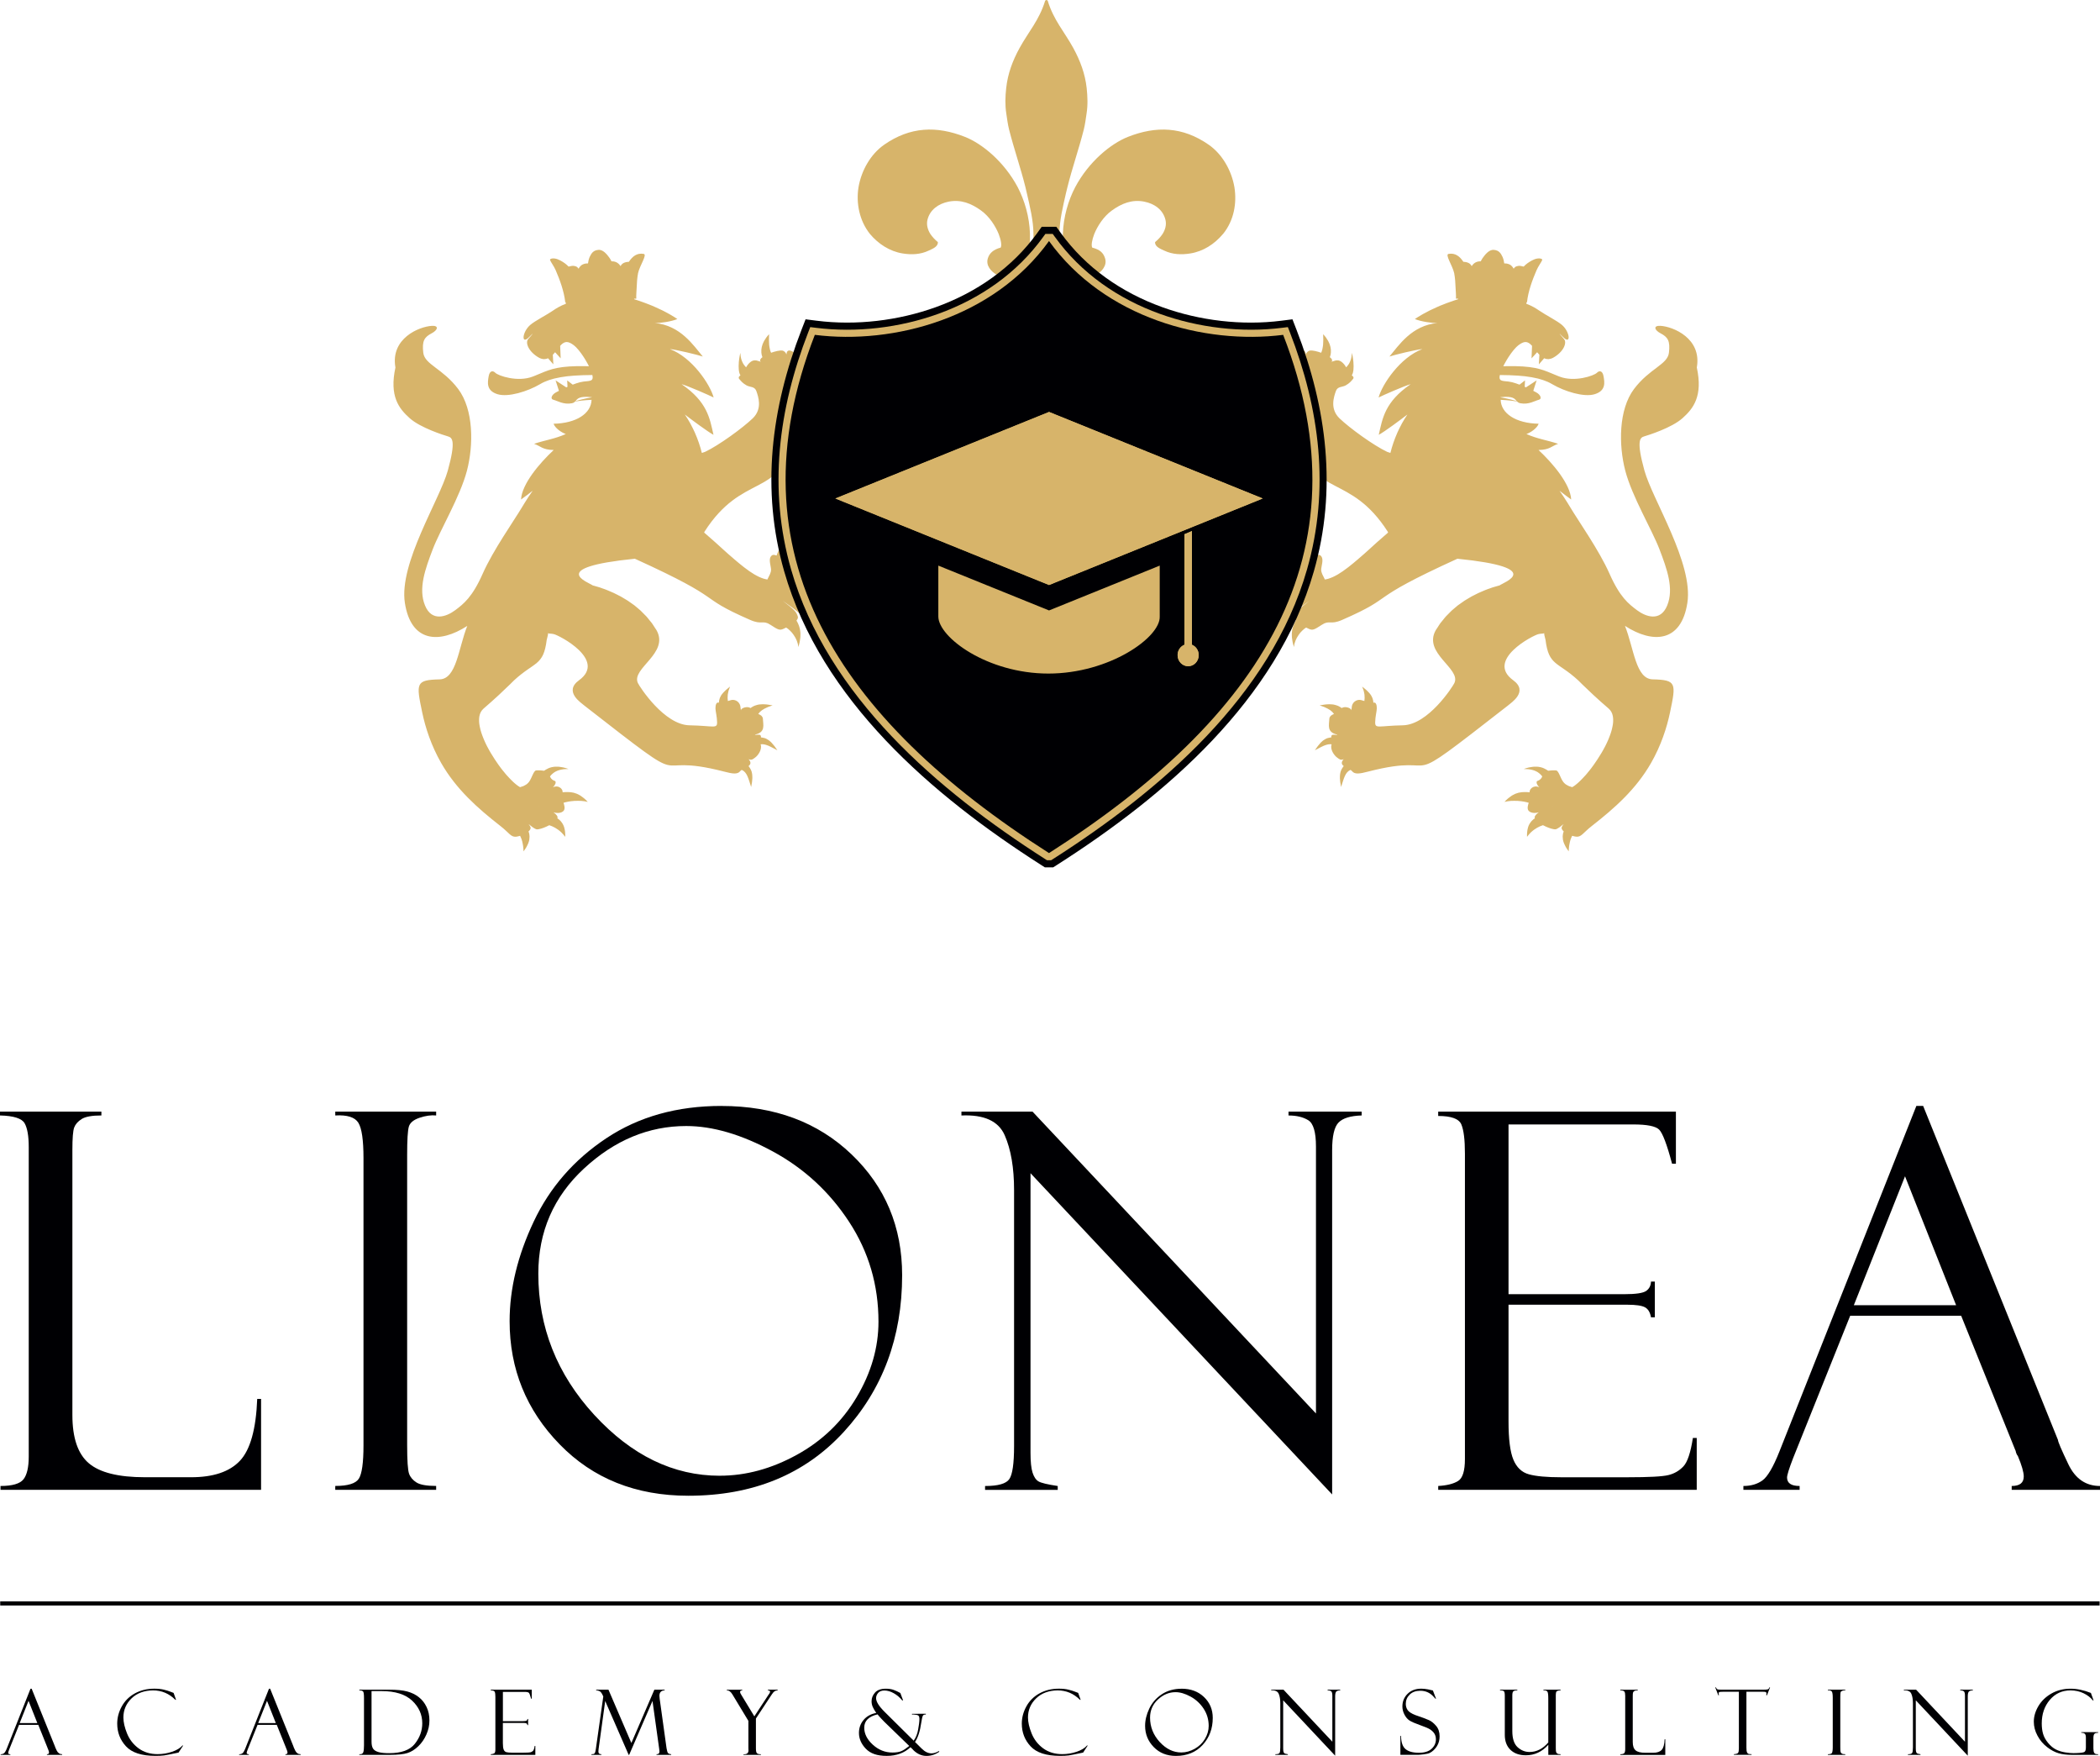 <svg xmlns="http://www.w3.org/2000/svg" viewBox="0 0 703.74 588.29"><defs><style>.d{fill:#d7b46a;}.d,.e{fill-rule:evenodd;}.f,.e{fill:#000003;}</style></defs><g id="a"></g><g id="b"><g id="c"><path class="d" d="M180.71,269.98c.17,.05,.35,.09,.53,.15-.23-.08-.47-.15-.72-.2,0,0,.02,0,.03,0,.05,.02,.1,.04,.16,.05m17.61-136.84v-.06h-.02c-4.29-.48-4.78,.55-5.48,1.33,.91-.3,2.89-.84,5.5-1.28Zm70.93,64.49c.23,.03,.45,.07,.67,.12,.24,.05,.47,.1,.7,.14,.58,.13,1.11,.25,1.59,.37h0c-.76-.4-2.26-.72-3.55-.85l-.12-.02c-.17-.01-.34-.04-.51-.03-.2-.02-.39-.02-.56-.02,.64,.1,1.22,.18,1.77,.29Zm-124.6-88.46c2.63-.15,1.98,1.48,.03,2.49-2.43,1.27-3.32,2.51-2.83,6.55,.49,3.96,6.5,5.23,11.69,12.11,5.19,6.89,5.19,18.77,2.94,27.38-2.28,8.71-8.93,19.71-11.47,26.36-2.51,6.57-4.9,13.17-2.58,18.81,2.28,5.56,7.17,3.76,10.09,1.59,2.88-2.15,5.78-4.41,9.27-12.31,3.46-7.81,10.43-17.64,13.18-22.27,.21-.36,.44-.73,.69-1.13,.04-.07,.09-.14,.14-.23,.78-1.26,1.7-2.68,2.7-4.09-.06,.05-.13,.1-.19,.14-.51,.4-1.03,.81-1.59,1.23-.65,.48-1.35,1.01-2.11,1.55,.27-5.19,6.19-12.15,10.94-16.58-3.84-.07-4.38-1.34-6.57-2.07,3.61-1.22,6.92-1.63,10.63-3.28-1.38-.47-3.58-1.93-4.1-3.45,7.68-.14,12.61-3.47,12.73-8.01-2.69,.13-4.66,.41-5.5,.55-.03,.03-.06,.06-.08,.08,0,.01-.01,.01-.01,.01-.07,.06-.14,.12-.21,.18-.03,0-.05,.03-.08,.05-.06,.04-.14,.08-.22,.12-.03,0-.06,.03-.1,.05-.11,.04-.25,.08-.4,.11-2.8,.55-4.91-.86-6.14-1.15-1.25-.29-.59-1.76,.85-2.51,.21-.11,.48-.25,.79-.41,.06-.03,.11-.05,.17-.09l-1.12-3.5,3.58,2.34c.14-.06,.27-.13,.41-.19l-.1-2.14,1.85,1.42c.41-.16,.83-.31,1.23-.45h.02c.4-.13,.79-.25,1.16-.35,.36-.09,.71-.15,1.04-.2,.09-.02,.16-.03,.24-.04,.42-.06,.81-.09,1.16-.12,.09,0,.19-.02,.28-.03,.14-.02,.25-.04,.36-.06,.11-.02,.23-.04,.33-.07,.1-.02,.18-.07,.27-.1,.08-.02,.16-.07,.23-.12,.07-.05,.12-.11,.16-.18,.05-.06,.1-.13,.13-.21,.03-.08,.05-.18,.06-.29,.01-.1,.02-.22,.01-.34,0-.13-.03-.27-.06-.43-.01-.07-.04-.16-.05-.24-1.09,0-2.13,.02-3.11,.06h-.04c-.98,.03-1.9,.07-2.78,.14-.02,0-.03,0-.05,0-.86,.06-1.68,.13-2.46,.22-.04,0-.08,.01-.12,.02-.74,.09-1.45,.19-2.12,.31-.08,.01-.15,.04-.22,.05-.62,.11-1.22,.23-1.78,.37-.13,.03-.25,.07-.37,.1-.49,.13-.97,.26-1.42,.42-.23,.07-.44,.16-.66,.25-.32,.13-.64,.24-.94,.37-.51,.23-.99,.48-1.44,.75-4.15,2.45-10.68,4.47-14.26,3.37-3.84-1.18-3.32-3.97-2.98-5.96,.33-1.99,1.44-2.03,2.24-1.21,.98,.99,7.46,3.21,12.5,1.28,.35-.14,.7-.27,1.02-.4,.03-.02,.06-.03,.1-.05,4.07-1.65,6.21-2.91,13.77-3.06,.02,0,.03,0,.05,0,.55,0,1.14,0,1.75,0,.06,0,.12,0,.18,0,.57,0,1.17,.02,1.8,.02,.07,0,.13,0,.2,0-.13-.26-.28-.54-.42-.81-.08-.14-.16-.28-.24-.42-.14-.24-.28-.49-.42-.74-.11-.18-.22-.36-.33-.54-.13-.21-.26-.41-.39-.62-.24-.36-.48-.72-.73-1.06-.08-.1-.15-.2-.22-.3-.2-.26-.4-.52-.59-.76-.08-.1-.17-.21-.25-.3-.19-.22-.37-.42-.55-.61-.07-.08-.14-.16-.21-.23-.25-.24-.48-.46-.7-.62-1.89-1.42-3.03-1.54-4.56,.15-.01,.01-.02,.02-.03,.03l.17,4.2-1.87-2.05c-.24,.29-.49,.59-.76,.85l.17,3.21-1.77-2.04c-.42,.2-.87,.3-1.35,.29-.05,0-.09-.01-.14,0-.18-.01-.37-.04-.56-.1-.07,0-.13-.03-.19-.05-.25-.07-.5-.17-.76-.31-3.45-1.91-4.78-5.03-3.63-6.3,1.29-1.44,2.31-2.7,.33-.67-2.79,2.87-2.39-1.72,.36-4.05,1.66-1.41,5.41-3.28,7.56-4.76,1.11-.77,2.54-1.65,4.34-2.3l-.04-.52h-.16c-.38-3.64-1.84-7.59-3.21-10.75-.58-1.34-1.67-2.77-1.88-3.39-.13-.38,.64-.65,1.54-.52,.73,.11,1.29,.34,1.91,.67,1.07,.58,1.97,1.21,2.76,2.05,1.46-.36,1.52-.29,2.13-.16,.6,.12,.86,.36,1.22,.87,.21-.47,.81-1.14,1.18-1.33,.49-.24,1.05-.49,1.97-.44,.07-.67,.28-1.51,.56-2.16,.64-1.36,1.26-2.22,2.9-2.38,1.61-.19,3,1.62,3.81,2.76,.15,.19,.37,.63,.61,1.07,1.22-.03,2.25,.4,3.04,1.62,.59-1.33,2.18-1.42,2.79-1.46,1.21-1.84,2.72-3.03,4.94-2.65,1.31,.2-1.29,3.83-1.87,6.46-.3,1.53-.43,3.59-.46,4.8-.03,1.14-.21,2.47-.13,3.74h-.73l.02,.19c.46,.15,.92,.3,1.38,.45,.4,.14,.81,.28,1.21,.42,.43,.15,.87,.3,1.3,.47,.74,.28,1.47,.56,2.19,.86,.33,.14,.65,.29,.97,.43,.63,.27,1.24,.56,1.84,.85,.2,.09,.4,.18,.6,.28,.78,.39,1.53,.8,2.26,1.2,.2,.11,.38,.22,.57,.33,.75,.43,1.47,.88,2.15,1.35-1.91,.82-5.89,1.43-7.61,1.33,8.67,.76,13.04,7.56,16.14,11.23-1.5-.53-9.24-2.39-11.04-2.5,7.46,2.78,13.52,11.89,14.67,16.22-1.3-.67-8.93-4.01-10.75-4.46,8.66,5.95,9.43,11.38,10.7,16.97-2.03-1.1-7.36-5.08-9.6-6.8,.65,.95,1.25,1.95,1.82,2.96,.06,.11,.11,.23,.17,.34,.5,.93,.98,1.88,1.41,2.85,0,.02,.01,.04,.02,.06,.95,2.15,1.71,4.39,2.28,6.66l1.07-.36c4.61-2.17,12.67-8.04,15.99-11.24,3.35-3.24,1.81-7.34,1.24-9.04-.57-1.73-2.12-1.32-3.33-2-1.26-.71-1.8-1.36-2.46-2.16-.09-.11-.13-.22-.15-.31,0-.04,0-.06,0-.09,0-.06,0-.13,.03-.2,.01-.03,.03-.07,.05-.1,.03-.05,.08-.12,.14-.18,.02-.02,.04-.05,.07-.07,.08-.08,.17-.16,.28-.25,0,0-.01-.01-.01-.03-.57-.81-.68-2.56-.53-4.38,0-.07,.02-.14,.02-.21,.02-.29,.06-.58,.1-.86,.03-.22,.06-.42,.1-.63,.02-.15,.04-.3,.07-.43,.07-.35,.14-.68,.22-1,.01,.4,.06,.74,.1,1.08,.02,.11,.04,.2,.05,.3,.04,.23,.09,.44,.14,.64,.03,.1,.06,.19,.09,.29,.06,.17,.12,.34,.19,.51,.03,.09,.07,.16,.1,.24,.07,.16,.14,.3,.22,.44,.03,.06,.07,.13,.1,.18,.09,.15,.18,.28,.27,.4,.08,.12,.17,.22,.25,.31,.04,.06,.09,.12,.13,.16,.1,.11,.19,.2,.28,.3h0c.09-.16,.19-.31,.29-.46,.03-.04,.06-.09,.08-.13,.08-.12,.17-.22,.26-.34,.04-.05,.08-.09,.12-.15,.09-.1,.19-.21,.29-.31,.04-.03,.07-.07,.1-.1,.14-.13,.28-.25,.42-.35,.03-.03,.07-.05,.1-.07,.12-.08,.23-.14,.36-.21,.06-.03,.11-.04,.17-.07,.11-.04,.22-.08,.33-.1,.06-.01,.13-.03,.19-.04,.12,0,.24-.01,.37,0,.06,0,.12,0,.18,0,.19,.03,.38,.06,.59,.14,.32,.12,.69,.22,1.08,.32t0-.01c-.12-.1-.18-.2-.21-.31,0-.02,0-.04-.01-.06-.01-.1,0-.19,.03-.29,0-.02,.02-.05,.03-.08,.05-.11,.12-.21,.21-.31,.02-.02,.03-.04,.05-.08,.12-.12,.27-.25,.44-.38,0-.01,0-.01,0-.01-.09-.22-.16-.45-.22-.7,0-.03-.01-.06-.02-.1-.05-.23-.09-.47-.11-.72,0-.06-.01-.12,0-.19-.01-.22-.01-.46,0-.69,0-.1,.03-.21,.03-.31,.03-.21,.05-.43,.1-.65,.03-.14,.08-.28,.12-.43,.05-.19,.11-.39,.18-.59,.07-.18,.16-.36,.25-.55,.08-.16,.15-.34,.25-.52,.12-.23,.29-.46,.45-.7,.09-.14,.16-.27,.26-.41,.28-.37,.59-.75,.95-1.13-.02,.65-.03,1.26-.04,1.85,0,.21,.01,.41,.02,.62,0,.38,.02,.74,.05,1.09,.02,.24,.06,.45,.09,.67,.04,.31,.1,.61,.17,.9,.05,.23,.13,.44,.2,.66,.05,.15,.12,.29,.19,.43,.35-.13,.71-.24,1.06-.35,0,0,.02,0,.03,0,.35-.1,.7-.2,1.01-.26,.01,0,.02-.01,.03,0,.3-.06,.58-.11,.84-.13,.05,0,.09-.01,.14-.02,.24-.01,.46,0,.64,.02,.21,.04,.39,.12,.56,.23,.06,.03,.12,.08,.17,.12,.09,.08,.18,.16,.26,.26,.06,.08,.12,.13,.17,.22,.01,.01,.02,.04,.03,.06,.08,.13,.15,.27,.21,.4,0-.02,0-.04,.01-.07,.01-.22,.05-.4,.09-.55,.02-.06,.04-.09,.06-.14,.04-.09,.07-.18,.12-.23,.03-.05,.08-.08,.11-.11,.05-.04,.09-.08,.14-.11,.06-.03,.12-.04,.18-.06,.05-.02,.09-.02,.14-.03,.08,0,.16,0,.24,0,.04,0,.08,.01,.12,.02,.1,.03,.21,.05,.31,.09,.03,.02,.06,.03,.09,.03,.13,.05,.26,.11,.39,.18,0,0,.01,0,.02,.01,.15,.07,.3,.16,.45,.26,.37-.76,.84-1.38,1.5-1.89,.02,0,.05-.04,.07-.06,.16-.11,.34-.21,.52-.31,.12-.07,.23-.13,.36-.18,.17-.08,.36-.16,.55-.23,.18-.06,.37-.11,.56-.17,.19-.06,.38-.11,.58-.15,.27-.06,.56-.1,.86-.14,.19-.03,.36-.06,.55-.09,.52-.06,1.08-.1,1.7-.12-.32,.21-.63,.44-.93,.67-.11,.08-.21,.17-.32,.26-.18,.14-.36,.29-.52,.43-.13,.12-.25,.23-.37,.35-.13,.12-.25,.25-.37,.37-.14,.15-.27,.28-.39,.43-.08,.09-.16,.19-.24,.28-.14,.17-.28,.35-.41,.52-.01,.02-.02,.03-.04,.05-.49,.69-.85,1.39-1.04,2.07h0c.09,.09,.17,.16,.26,.23,.1,.1,.2,.19,.29,.27,.06,.04,.1,.08,.15,.13,.17,.14,.32,.27,.42,.35,1.18,.87,.98,2.54,.26,3.36v.08s0-.01,0-.01c.09-.08,.19-.11,.3-.13,.03,0,.05,0,.08,0,.09,0,.18,.01,.28,.04,.02,0,.04,0,.07,.02,.25,.09,.5,.28,.75,.54,0,0,0,0,0,.01,.09-.08,.19-.13,.29-.2,.2-.14,.4-.28,.62-.39,.14-.06,.3-.12,.44-.18,.19-.08,.38-.16,.59-.21,.17-.06,.34-.09,.52-.13,.21-.04,.42-.08,.63-.11,.18-.02,.37-.04,.57-.05,.23-.01,.47-.03,.71-.03,.19,0,.39,0,.59,.01,.26,.01,.53,.04,.81,.06,.19,.03,.38,.04,.58,.07,.32,.04,.65,.1,.98,.16,.17,.04,.33,.06,.51,.11,.51,.09,1.04,.22,1.57,.37-.47,.08-.92,.14-1.35,.21-.22,.03-.42,.07-.62,.11-.2,.03-.41,.07-.6,.12-.24,.05-.47,.1-.69,.16-.14,.03-.28,.07-.41,.1-.24,.07-.46,.15-.68,.22-.11,.03-.21,.06-.32,.11-.23,.09-.44,.17-.65,.27-.08,.03-.17,.07-.25,.12-.21,.1-.42,.22-.61,.34-.07,.04-.13,.09-.2,.14-.2,.13-.39,.27-.57,.42-.05,.04-.09,.09-.14,.13-.19,.17-.38,.34-.55,.53,0,.01,0,.01,0,.01,.27,.48,.45,.83,.45,.83-.02,.24-.04,.51-.09,.79-.01,.08-.04,.18-.05,.26-.03,.19-.07,.4-.13,.6-.03,.12-.06,.24-.1,.36-.06,.19-.11,.37-.18,.57-.05,.12-.1,.27-.16,.4-.08,.19-.17,.37-.26,.56-.07,.14-.14,.27-.22,.41-.11,.18-.22,.38-.34,.56-.1,.14-.18,.28-.28,.42-.14,.19-.31,.39-.48,.58-.1,.11-.19,.24-.3,.35-.27,.29-.57,.56-.9,.83-.02,.02-.03,.04-.06,.06,.02,.11,.02,.2,.04,.31,.04,.24,.08,.49,.1,.73,.03,.31,.04,.62,.04,.93,0,.24,0,.48-.02,.72-.04,.45-.12,.91-.23,1.37-.07,.27-.15,.55-.24,.82-.11,.35-.22,.69-.37,1.05-.11,.26-.24,.54-.37,.8-.16,.31-.33,.63-.51,.95-.16,.27-.32,.54-.49,.81-.23,.36-.48,.69-.75,1.04-.22,.3-.44,.59-.68,.89-.37,.45-.75,.9-1.17,1.35l-.23,1.14c-4.2,18.78-16.58,10.47-29.2,30.14-.04,.11-.1,.22-.13,.32,.02,.01,.03,.03,.05,.04,2.73,2.32,4.95,4.37,6.59,5.86,.51,.47,.97,.88,1.37,1.23,.55,.49,1.09,.95,1.62,1.4,.13,.12,.27,.24,.41,.36,1.12,.96,2.21,1.87,3.27,2.69,.09,.07,.19,.14,.28,.21,1.08,.83,2.13,1.57,3.14,2.17,.06,.03,.13,.08,.19,.11,1.03,.6,2.02,1.06,2.98,1.36,.05,.02,.1,.04,.16,.05,.49,.14,.96,.24,1.44,.28-.1-.03-.2-.04-.3-.08,.57-1.18,1.24-2.17,1.22-3.27-.02-1.1-.87-3.28-.08-4.39,.13-.18,.26-.29,.39-.38,.04-.03,.07-.05,.11-.07,.12-.05,.24-.1,.36-.1,.02,0,.03,0,.05,0,.14,0,.29,.02,.44,.05,.04,.02,.09,.04,.14,.04,.13,.04,.27,.08,.41,.14h.02s0-.02,.02-.04c.11-.31,.22-.61,.35-.9,.03-.07,.06-.13,.1-.2,.11-.24,.23-.48,.36-.7,.05-.09,.11-.16,.16-.23,.12-.19,.25-.39,.41-.56,.07-.08,.17-.15,.24-.24,.15-.15,.31-.31,.49-.45,.1-.08,.24-.14,.36-.22,.18-.11,.35-.23,.57-.33,.16-.08,.36-.14,.54-.21,.21-.08,.4-.17,.64-.23,1.13-.26,2.11-.37,3.28-.44-.33,.23-.63,.43-.92,.62-.13,.09-.24,.17-.36,.24-.15,.11-.3,.22-.45,.33-.15,.11-.29,.22-.42,.33-.09,.07-.18,.15-.26,.21-.14,.12-.27,.25-.4,.37-.06,.06-.12,.12-.17,.17-.12,.14-.23,.26-.33,.4-.04,.05-.07,.09-.11,.15-.1,.15-.19,.29-.26,.44-.02,.04-.04,.09-.06,.13-.07,.16-.12,.32-.16,.49,0,.03,0,.07-.02,.1-.04,.19-.06,.38-.07,.59,.24-.05,.48-.1,.7-.13,0,0,.01-.01,.02,0,.22-.03,.44-.05,.64-.05,.07,0,.13,.02,.19,.01,.14,0,.28,.02,.4,.04,.18,.05,.34,.12,.48,.22,.12,.1,.25,.21,.39,.32,.09,.07,.17,.15,.26,.22,.05,.05,.1,.1,.16,.15,.11,.1,.21,.2,.32,.32,.03,.03,.05,.05,.08,.09,.12,.12,.22,.26,.32,.41,0,0,.01,.01,.02,.03,.45,.63,.68,1.37,.37,2.17h0c.22-.16,.4-.32,.51-.47,.11-.15,.27-.28,.45-.38,.05-.04,.11-.07,.16-.1,.15-.07,.31-.13,.49-.18,.06-.03,.12-.04,.18-.07,.21-.04,.44-.07,.67-.08,.16-.01,.31-.01,.48,0,.07,0,.15,0,.23,0,.63,.03,1.29,.15,1.91,.37,.24-.08,.5-.17,.75-.24,.09-.02,.18-.04,.28-.08,.23-.05,.47-.1,.71-.14,.15-.02,.3-.05,.46-.08,.22-.03,.44-.06,.67-.07,.19,0,.38-.03,.58-.04,.2,0,.41,0,.61,0,.22,0,.44,.01,.67,.03,.19,.01,.36,.04,.55,.06,.24,.03,.47,.09,.7,.13,.16,.04,.32,.07,.47,.12,.25,.07,.49,.17,.73,.26,.11,.06,.24,.09,.35,.15,.34,.16,.65,.37,.92,.62-.72,.06-1.38,.17-2,.3-.22,.05-.43,.12-.63,.17-.37,.09-.73,.19-1.06,.32-.23,.07-.44,.16-.65,.26-.27,.12-.51,.23-.75,.38-.2,.1-.4,.22-.57,.33-.04,.03-.07,.06-.11,.09,.06,.18,.11,.38,.15,.57,.01,.05,.03,.11,.04,.16,.04,.2,.07,.41,.09,.61,0,.04,0,.07,0,.09,.07,.62,.07,1.21,.03,1.75,0,.08,0,.17-.02,.25-.01,.12-.02,.21-.04,.32-.02,.12-.03,.23-.05,.33-.01,.06-.02,.13-.03,.18-.04,.16-.06,.29-.1,.4-.03,.1-.09,.22-.18,.35-.03,.04-.07,.08-.1,.14-.06,.08-.12,.16-.2,.24-.06,.06-.12,.12-.18,.19-.06,.06-.13,.12-.2,.2-.09,.07-.17,.15-.27,.23-.05,.03-.09,.07-.15,.11-.12,.09-.23,.18-.36,.25,0,.01-.02,.02-.02,.02-.46,.3-.94,.51-1.32,.54,.36,.11,.67,.22,.96,.33,.08,.04,.16,.07,.24,.1,.28,.12,.52,.23,.73,.34,.04,.03,.07,.05,.11,.06,.18,.12,.33,.23,.45,.33,.03,.03,.06,.05,.08,.08,.12,.11,.21,.24,.27,.35,.02,.03,.02,.05,.03,.09,.04,.12,.07,.24,.04,.37-.02,.12-.08,.26-.16,.41-.05,.11-.1,.22-.17,.35,.36,.21,.7,.48,1.02,.8,.04,.03,.07,.06,.11,.1,.13,.12,.26,.27,.39,.43,.09,.11,.18,.21,.27,.33,.11,.14,.21,.27,.31,.43,.18,.27,.35,.56,.52,.89,.07,.12,.13,.26,.19,.39,.13,.26,.27,.56,.4,.87,.06,.14,.12,.27,.17,.42,.18,.47,.35,.96,.53,1.5-.29-.26-.57-.5-.85-.72-.14-.11-.28-.21-.43-.33-.13-.09-.27-.2-.4-.29-.17-.12-.34-.22-.51-.33-.1-.06-.2-.12-.29-.18-.19-.11-.38-.2-.57-.3-.07-.03-.14-.07-.22-.1-.2-.1-.4-.17-.6-.26l-.16-.06c-.21-.07-.42-.14-.63-.2-.03,0-.07-.02-.1-.04-.22-.05-.43-.09-.65-.13-.02,0-.04-.02-.06-.02-.22-.03-.43-.06-.63-.08h-.03c-.24,.28-.47,.54-.69,.79-.09,.11-.18,.2-.27,.29-.05,.06-.11,.13-.16,.18-.16,.16-.31,.32-.44,.43-1.16,1.04-2.55,1.37-3.3,.2-.76-1.16-4.09-3.38-6.17-4.88,4.04,3.14,4.51,3.59,5.07,5.27,.06,.18,.05,.37,0,.56,0,.02,0,.05-.02,.08-.06,.17-.16,.34-.28,.51-.03,.04-.07,.1-.11,.15-.01,.02-.03,.04-.04,.07,.06,.09,.11,.2,.16,.29,.1,.18,.2,.34,.29,.53,.06,.11,.1,.24,.15,.35,.08,.19,.16,.39,.24,.58,.05,.12,.09,.26,.12,.39,.06,.21,.12,.42,.17,.63,.03,.15,.06,.29,.08,.44,.04,.23,.07,.46,.09,.71,.01,.15,.02,.32,.03,.48,0,.26,0,.54-.01,.82-.01,.17-.01,.34-.03,.51-.03,.32-.09,.67-.15,1.01-.03,.16-.05,.31-.08,.47-.11,.52-.25,1.08-.45,1.67-.02-.38-.09-.75-.17-1.11-.03-.12-.08-.23-.12-.37-.07-.23-.14-.46-.23-.69-.06-.15-.13-.29-.2-.44-.09-.19-.18-.38-.27-.55-.09-.16-.19-.32-.29-.47-.09-.15-.18-.29-.28-.44-.12-.18-.26-.35-.38-.51-.08-.09-.16-.2-.23-.3-.16-.18-.33-.36-.5-.52-.05-.05-.1-.11-.15-.15-.19-.19-.39-.36-.57-.51-.02-.03-.04-.04-.06-.05-.21-.17-.41-.31-.61-.43h0s-.06,.02-.1,.04c-.29,.14-.56,.27-.75,.36-1.31,.6-1.77,.42-4.42-1.32-2.62-1.72-2.75,.15-6.85-1.66-18.81-8.23-6.84-6.02-38.59-20.48-29.87,3.02-15.39,7.94-14.12,8.94,.2,.05,.41,.11,.62,.17,.57,.16,1.14,.32,1.72,.5,.27,.08,.53,.19,.8,.29,.53,.18,1.05,.35,1.57,.57,.32,.12,.64,.27,.95,.4,.48,.19,.95,.39,1.43,.62,.35,.17,.71,.36,1.06,.53,.43,.22,.87,.42,1.29,.66,.38,.22,.75,.45,1.13,.67,.39,.24,.79,.46,1.18,.71,.39,.25,.77,.54,1.15,.81,.36,.25,.72,.48,1.07,.75,.39,.3,.76,.64,1.13,.95,.32,.28,.65,.53,.96,.82,.38,.35,.73,.72,1.09,1.1,.28,.29,.59,.56,.86,.87,.36,.39,.68,.83,1.02,1.25,.25,.3,.52,.6,.76,.92,.35,.47,.65,.98,.97,1.48,.19,.31,.41,.6,.6,.9,4.43,7.78-8.55,12.84-6.22,17.75,.6,1.26,8.81,13.99,17.28,14.15,8.09,.15,9.3,1.27,9.26-1.04-.03-1.86-.53-3.67-.55-4.61,0-.23,.01-.5,.05-.75h0c.02-.14,.04-.25,.06-.37,.02-.08,.05-.16,.08-.22,.01-.04,.02-.08,.03-.11,.17-.4,.46-.64,.9-.48,.01,0,.02,0,.03,0,.01-.22,.04-.45,.08-.67,.01-.08,.04-.17,.05-.25,.04-.16,.08-.33,.14-.5,.03-.09,.07-.18,.1-.27,.08-.2,.19-.42,.32-.63,.02-.03,.04-.08,.06-.11,.16-.26,.36-.52,.59-.78,.07-.09,.16-.18,.24-.27,.19-.21,.4-.41,.64-.64,.1-.09,.2-.18,.31-.28,.36-.31,.75-.63,1.21-.99-.19,.45-.33,.87-.46,1.27-.04,.11-.06,.23-.09,.34-.08,.3-.14,.6-.18,.89-.01,.08-.03,.17-.04,.25-.08,.76-.06,1.44,.04,2.09t.01-.01c.41-.13,.81-.26,1.18-.34,1.42-.28,3.03,.77,3.06,2.63l.13,.87s0-.04,0-.05c0-.11,.05-.22,.12-.32,.02-.03,.06-.05,.09-.09,.06-.06,.12-.12,.21-.18,.05-.04,.11-.07,.17-.1,.08-.05,.16-.08,.25-.12,.09-.04,.17-.07,.27-.1,.07-.01,.13-.04,.2-.05,.13-.03,.25-.06,.39-.08,0,0,.02,0,.02,0,.52-.06,1.05,.02,1.47,.27,0,0,.02,0,.03,.02,0-.01,0-.01,.02-.02,.15-.11,.32-.21,.48-.32,.07-.04,.15-.09,.22-.13,.15-.07,.3-.17,.46-.24,.1-.04,.23-.09,.34-.13,.22-.08,.46-.16,.71-.22,.19-.05,.38-.1,.59-.13,.14-.03,.3-.03,.45-.04,.21-.03,.43-.05,.66-.04,.16-.01,.33-.01,.5,0,.27,0,.56,.02,.86,.05,.17,.02,.33,.03,.5,.06,.49,.06,1.01,.14,1.59,.25-.55,.18-1.05,.36-1.51,.55-.07,.03-.13,.05-.2,.09-1.44,.61-2.45,1.3-3.09,2.24h0s.01,.01,.01,.01c.05,.02,.1,.05,.15,.07,.15,.07,.29,.14,.44,.21,.09,.05,.16,.1,.23,.16,.09,.06,.18,.11,.26,.18,.08,.07,.12,.16,.18,.25,.06,.07,.12,.13,.16,.22,.08,.18,.14,.38,.14,.63,.06,1.93,.94,4.4-2.6,5.17l-.06,.09c.05,0,.11,0,.16,0,.14,0,.29,0,.42,0,.2,0,.39,0,.55-.02,.2-.02,.36,0,.48,.04,.07,.02,.11,.07,.16,.1,.03,.03,.08,.05,.11,.08,.04,.07,.07,.15,.09,.23,0,.03,.02,.04,.02,.06,.01,.12,.01,.23,0,.37,.05,0,.1,.01,.15,.02,.12,.02,.24,.03,.36,.06,.16,.02,.31,.05,.46,.1,.09,.03,.18,.04,.27,.06,.23,.08,.47,.17,.7,.3,.05,.02,.1,.06,.15,.09,.19,.11,.39,.23,.59,.37,.08,.06,.17,.14,.26,.21,.17,.14,.34,.29,.52,.47,.09,.1,.19,.2,.28,.31,.19,.19,.38,.43,.58,.68,.09,.12,.18,.21,.27,.34,.3,.39,.6,.82,.93,1.31-.42-.21-.82-.42-1.2-.62-.17-.09-.34-.17-.5-.26-.19-.09-.38-.19-.57-.29-.07-.03-.14-.07-.21-.1-.2-.08-.39-.18-.58-.27-.04,0-.08-.02-.12-.04-.87-.35-1.65-.53-2.41-.42h-.03s0,.09,.03,.15c.51,1.61-.91,3.62-1.9,4.31-.13,.09-.25,.18-.37,.27-.05,.03-.1,.07-.14,.1-.29,.21-.57,.34-.93,.33-.02,0-.04,0-.07,0-.19-.01-.4-.07-.65-.17t0,.01c.12,.13,.22,.26,.3,.38h0c.5,.74,.35,1.28-.09,1.71h0c-.07,.07-.15,.14-.24,.21,0,.01,.02,.02,.03,.04,.12,.15,.23,.3,.34,.46,.04,.06,.07,.12,.11,.18,.17,.26,.31,.53,.43,.84,.03,.08,.07,.15,.1,.24,.04,.11,.06,.25,.1,.39,.04,.15,.07,.29,.09,.46,.03,.13,.04,.29,.05,.43,.02,.19,.03,.39,.03,.6,0,.15,0,.32,0,.48,0,.27-.04,.54-.07,.83-.02,.16-.03,.31-.05,.48-.07,.48-.15,1-.28,1.58-.94-2.91-1.37-4.96-3.14-5.73,0,0,0,0,0-.01-.23,.14-.41,.28-.53,.43-.88,1.14-2.57,.89-5.36,.15-27.46-7.07-7.63,8.44-46.86-22.12-.97-.89-7.07-4.65-1.77-8.5,9.3-6.75-6.61-15.04-8.52-15.46-1.09-.24-1.62-.05-1.85-.34-.04,.24-.06,.51-.1,.75-.11,.55-.24,1.04-.38,1.55-1.09,8.76-4.03,7.18-10.95,13.55-.33,.33-.79,.79-1.37,1.36-1.91,1.87-5.08,4.88-8.83,8.09-.19,.16-.36,.34-.51,.53-.05,.06-.08,.13-.13,.19-.1,.14-.19,.27-.27,.41-.05,.09-.08,.18-.12,.26-.06,.13-.12,.27-.18,.42-.03,.09-.06,.2-.08,.29-.04,.15-.08,.29-.11,.44-.02,.11-.03,.23-.05,.34-.02,.15-.04,.3-.05,.46,0,.12,0,.25-.01,.36,0,.17-.01,.33,0,.49,0,.12,.01,.26,.02,.39,.01,.17,.03,.34,.05,.51,.02,.14,.03,.27,.06,.41,.03,.18,.06,.36,.1,.54,.03,.14,.05,.29,.09,.42,.04,.19,.08,.37,.13,.56,.04,.15,.08,.3,.12,.45,.05,.18,.11,.38,.17,.56,.05,.15,.1,.31,.15,.45,.07,.2,.14,.39,.21,.59,.06,.15,.11,.31,.18,.46,.07,.2,.15,.39,.23,.58,.07,.16,.13,.32,.2,.48,.08,.19,.17,.39,.26,.59,.08,.16,.15,.32,.23,.49,.09,.19,.18,.39,.28,.58,.08,.16,.17,.34,.26,.51,.09,.18,.19,.35,.29,.53,.1,.18,.19,.37,.29,.54,.09,.16,.18,.32,.27,.48,.11,.2,.23,.41,.35,.6,.05,.1,.12,.2,.18,.29,.75,1.26,1.56,2.48,2.39,3.65,.02,.03,.04,.05,.06,.08,.2,.29,.41,.56,.61,.83,.03,.04,.06,.08,.08,.12,.21,.26,.41,.52,.62,.79,.03,.04,.05,.08,.08,.1,.21,.26,.41,.51,.62,.75,.03,.04,.06,.08,.09,.12,.21,.24,.41,.48,.61,.72,.03,.03,.06,.07,.09,.09,.2,.23,.41,.45,.62,.67,.02,.03,.04,.05,.07,.08,.21,.22,.41,.43,.61,.63,.02,.03,.04,.04,.06,.06,.2,.22,.41,.41,.61,.6,0,.01,.03,.03,.04,.04,.21,.18,.41,.36,.6,.54,.01,0,.02,.01,.03,.02,.2,.17,.39,.33,.58,.48,0,.01,0,.01,.01,.01,.39,.3,.76,.55,1.1,.74,.01,0,.03,0,.05,0,.1-.02,.21-.06,.32-.1,.21-.05,.42-.13,.63-.2,.11-.04,.21-.09,.32-.14,.22-.1,.43-.22,.63-.35,.09-.06,.19-.12,.27-.17,.28-.22,.56-.47,.8-.79,.97-1.3,1.51-3.68,2.35-3.84,.11-.02,.28-.03,.47-.04,.02,0,.05,0,.08,0,.58-.01,1.4,.02,2.16,.14h0c.08-.06,.17-.11,.25-.16,.11-.07,.23-.14,.35-.22,.2-.12,.42-.23,.64-.34,.06-.03,.11-.07,.18-.09,.28-.13,.58-.24,.9-.32,.1-.03,.22-.05,.33-.08,.23-.05,.46-.1,.71-.12,.14-.02,.29-.03,.43-.03,.25-.01,.51-.01,.78,0,.17,0,.33,0,.49,.03,.31,.02,.64,.08,.97,.15,.16,.03,.32,.06,.49,.09,.52,.13,1.07,.29,1.67,.5-.51,0-.98,.02-1.41,.06-.15,0-.28,.03-.42,.05-.26,.05-.52,.08-.76,.13-.15,.03-.28,.07-.42,.11-.2,.06-.39,.11-.56,.17-.13,.05-.25,.11-.37,.16-.16,.06-.3,.13-.44,.21-.11,.06-.21,.12-.31,.18-.13,.09-.25,.17-.36,.26-.08,.06-.18,.13-.25,.2-.11,.09-.21,.19-.31,.28-.07,.07-.14,.13-.2,.19-.1,.12-.2,.23-.29,.35-.04,.04-.08,.1-.12,.14,.07,.19,.16,.36,.27,.52,.05,.09,.12,.16,.18,.23,.1,.11,.21,.22,.32,.31,.06,.04,.12,.1,.18,.13,.2,.13,.4,.24,.63,.3,.15,.04,.23,.14,.29,.26,.02,.03,.01,.07,.02,.12,.02,.1,.02,.21-.01,.35,0,.05-.03,.1-.04,.16-.05,.15-.13,.31-.23,.47-.03,.05-.05,.09-.08,.14-.15,.21-.32,.42-.55,.64,1.04-.44,1.88-.27,2.45,.15h0c.13,.1,.25,.21,.36,.33,.02,.03,.04,.05,.06,.08,.07,.09,.15,.2,.21,.3,.03,.06,.05,.12,.08,.2,.03,.06,.06,.14,.07,.2,.03,.15,.04,.26,.02,.39v.03c.21-.02,.42-.04,.64-.04,.15-.01,.31-.03,.47-.03,.18,0,.35-.01,.53,0,.17,0,.34,.01,.52,.02,.17,0,.34,.01,.51,.03,.19,.01,.37,.05,.56,.09,.17,.02,.33,.06,.51,.09,.2,.05,.4,.12,.61,.2,.17,.05,.33,.11,.5,.17,.22,.09,.45,.22,.67,.34,.16,.09,.32,.16,.48,.27,.25,.16,.52,.37,.78,.57,.14,.11,.27,.19,.41,.31,.41,.35,.82,.74,1.24,1.21-.34-.09-.7-.17-1.07-.22-.12-.02-.26-.02-.38-.04-.25-.02-.49-.06-.75-.08-.18-.01-.36,0-.53-.01-.21,0-.41,0-.62-.02-.23,0-.45,0-.67,.03-.15,0-.31,0-.46,0-.27,.02-.53,.05-.79,.08-.09,.01-.19,0-.28,.02-.3,.04-.59,.08-.86,.13-.04,0-.08,.01-.12,.02-.3,.05-.58,.12-.84,.18,0,0-.02,0-.03,0-.26,.06-.5,.13-.71,.21h-.02c.06,.19,.12,.38,.18,.56,.01,.06,.03,.11,.04,.17,.05,.2,.1,.39,.12,.59,0,0,0,.01,0,.03,.03,.19,.02,.39,0,.57,0,.05-.01,.08-.02,.14-.03,.17-.09,.36-.2,.52-.07,.11-.17,.21-.28,.29-.04,.04-.08,.06-.13,.09-.08,.06-.16,.11-.25,.15-.06,.03-.13,.05-.19,.08-.08,.04-.17,.06-.26,.08-.09,.02-.17,.05-.26,.07-.07,.01-.14,.01-.21,.03-.11,.02-.23,.03-.35,.04-.02,0-.04,0-.05,0-.49,.01-1-.06-1.47-.21h-.03c.16,.11,.32,.23,.46,.35,.17,.14,.31,.29,.44,.42,.05,.05,.09,.12,.14,.17,.14,.18,.26,.36,.31,.54,.05,.16,.02,.34-.05,.52,.09,.06,.19,.13,.28,.2,.07,.06,.15,.1,.22,.15,.21,.17,.41,.36,.6,.57,.06,.07,.12,.15,.18,.21,.15,.19,.29,.39,.43,.61,.05,.08,.1,.15,.14,.24,.17,.3,.31,.64,.43,1.01,.02,.07,.03,.14,.05,.22,.1,.33,.17,.68,.22,1.07,.01,.12,.03,.24,.04,.37,.05,.49,.07,.99,.04,1.56-.21-.28-.42-.55-.64-.8-.18-.21-.36-.39-.54-.58-.04-.04-.08-.08-.12-.12-1.35-1.28-2.81-2.01-4.04-2.4-1.26,.67-2.66,1.2-3.59,1.34,0,.01-.01,.01-.01,.01-.31,.05-.57,.05-.75,.01-.12-.03-.26-.1-.42-.19-.05-.02-.11-.06-.16-.09-.13-.08-.25-.15-.4-.25-.06-.03-.11-.06-.17-.1-.41-.29-.87-.65-1.35-1.05-.03-.01-.04-.03-.07-.04,.11,.12,.2,.25,.28,.37h0c.08,.13,.15,.23,.21,.34,.02,.04,.03,.07,.05,.11,.03,.06,.07,.14,.09,.2,.03,.1,.05,.19,.05,.29-.01,.19-.09,.38-.21,.58,0,.01-.02,.03-.04,.04-.11,.18-.27,.35-.46,.52,.09,.21,.16,.43,.22,.67,.02,.07,.03,.15,.04,.23,.04,.19,.07,.39,.07,.62,0,.09,.01,.18,.01,.27,0,.28-.02,.57-.07,.88,0,.02,0,.06,0,.08-.06,.33-.17,.69-.3,1.06-.04,.11-.09,.21-.13,.32-.12,.29-.26,.58-.43,.89-.06,.11-.13,.23-.2,.36-.25,.41-.53,.84-.89,1.29-.01-.64-.06-1.22-.13-1.78-.03-.22-.07-.42-.11-.63-.05-.29-.11-.56-.17-.83-.07-.25-.14-.5-.21-.74-.05-.15-.12-.3-.18-.45-.11-.26-.21-.53-.34-.77-.01,.01-.02,0-.03,0-.46,.14-.92,.25-1.3,.29-1.78,.19-2.31-1.28-5.24-3.56-7.72-6.02-14.87-12.38-19.87-21.11-3.33-5.81-5.29-11.8-6.38-17.02-2.03-9.74-2.2-10.83,5.83-11.02,5.69-.13,6.26-10.27,9.28-17.91-9.32,6.02-18.86,5.59-20.91-7.73-2.05-13.23,11.68-34.52,14.39-44.31,2.75-9.97,1.51-11.03,.11-11.44-1.4-.41-9.23-2.86-12.86-6.1-3.65-3.25-6.89-7.38-4.8-17.01,0-.05-.03-.09-.03-.13-1.6-9.59,7.89-13.55,12.21-13.81Z"></path><path class="d" d="M405.06,48.49c-8.72-6.08-17.57-6.37-27.05-2.64-5.76,2.27-13.16,8.32-17.7,16.87-2.33,4.47-3.93,9.88-4.13,15.65-.03,1.27,.11,2.88,.21,4.2h-1.13c-.17-1.26-.25-2.95-.24-4.2,.04-4.55,1.17-9.08,2.21-13.69,.14-.63,.31-1.34,.48-1.96,1.63-6.56,3.8-12.68,5.48-19.3,.45-1.79,.65-3.51,.93-5.35,.46-2.91,.34-5.7,.04-8.56-.52-4.79-2.16-9.16-4.48-13.42-3.03-5.51-6.58-9.32-8.57-15.82-.45-.6-.87,0-.87,0-1.99,6.5-5.54,10.31-8.57,15.82-2.34,4.26-3.96,8.62-4.48,13.42-.31,2.86-.42,5.66,.04,8.56,.28,1.84,.48,3.56,.93,5.35,1.68,6.62,3.85,12.74,5.48,19.3,.16,.62,.32,1.32,.46,1.96,1.06,4.61,2.18,9.14,2.23,13.69,.01,1.25,.04,2.94-.14,4.2h-1.13c.1-1.32,.12-2.93,.1-4.2-.18-5.77-1.79-11.17-4.11-15.65-4.54-8.55-11.93-14.6-17.7-16.87-9.49-3.73-18.33-3.44-27.06,2.64-4.5,3.14-7.62,8.58-8.59,14.23-.87,5.36,.31,11.28,3.87,15.71,2.78,3.29,6.57,5.78,10.88,6.48,3.02,.49,6.02,.37,8.75-.94,1.23-.59,3.2-1.28,3.09-2.86-.93-.76-1.84-1.72-2.52-2.73-.85-1.36-1.37-3.04-.97-4.72,.82-3.39,3.69-5.42,7.1-6.1,4.11-.82,7.64,.62,10.89,2.98,2.78,2,4.81,5.22,5.88,7.85,.8,2.04,1.07,3.85,.67,4.57-2.48,.65-3.76,1.9-4.28,3.53-.82,2.5,1.16,4.56,3.03,5.6-.07,.65-.21,1.35-.39,1.97-.91,2.89-3.16,5.37-5.89,6.77-.34,.16-.38,.53-.08,.62,2.45,.71,5.52,.31,8.03-.98,3.44-1.77,4.96-4.59,5.95-6.41,.03-.04,.54-1.06,.79-1.47h1.45c-.07,.35-.4,1.12-.52,1.47-.91,2.63-2.48,5.36-4.88,7.49-4.45,3.97-11.58,2.21-11.96,2.21-.32,0-1.2-.2-.69,1,.52,1.25,1.93,3.11,2.73,3.93,.37,.38,.75,.73,1.16,1.03,3.93,3.05,9.34,2.84,13.94,1.52,0,0-.31,10.93,6.81,14.12,0,0,.17,.06,.31,0,7.13-3.19,6.8-14.12,6.8-14.12,4.6,1.32,10.01,1.53,13.94-1.52,.4-.3,.78-.65,1.16-1.03,.8-.83,2.21-2.69,2.73-3.93,.51-1.2-.38-1-.7-1-.37,0-7.48,1.76-11.95-2.21-2.39-2.13-3.96-4.86-4.89-7.49-.11-.35-.24-1.12-.29-1.47h1.45c.19,.41,.27,.72,.68,1.47,.99,1.82,2.41,4.64,5.85,6.41,2.51,1.29,5.58,1.69,8.03,.98,.3-.09,.25-.45-.09-.62-2.73-1.4-4.99-3.9-5.9-6.8-.18-.6-.33-1.29-.37-1.94,1.86-1.04,3.83-3.1,3.01-5.6-.59-1.83-1.72-2.86-4.28-3.53-.39-.72-.11-2.53,.68-4.57,1.07-2.63,3.1-5.85,5.88-7.85,3.24-2.36,6.78-3.8,10.89-2.98,3.41,.68,6.28,2.71,7.09,6.1,.41,1.69-.11,3.36-.97,4.72-.66,1.01-1.59,1.98-2.51,2.73-.11,1.58,1.86,2.28,3.09,2.86,2.73,1.31,5.73,1.43,8.75,.94,4.31-.7,8.05-3.13,10.83-6.42,.06-.06,.14-.18,.21-.23,3.54-4.44,4.56-10.17,3.71-15.53-.97-5.64-4.09-11.09-8.6-14.23"></path><path class="d" d="M520.42,269.98c-.17,.05-.35,.09-.53,.15,.22-.08,.47-.15,.72-.2,0,0-.02,0-.03,0-.05,.02-.1,.04-.16,.05m-17.61-136.84v-.06h.02c4.29-.48,4.78,.55,5.48,1.33-.91-.3-2.89-.84-5.5-1.28Zm-70.93,64.49c-.23,.03-.45,.07-.67,.12-.24,.05-.47,.1-.7,.14-.58,.13-1.11,.25-1.59,.37h0c.76-.4,2.26-.72,3.55-.85l.11-.02c.17-.01,.34-.04,.51-.03,.2-.02,.39-.02,.56-.02-.64,.1-1.22,.18-1.77,.29Zm124.6-88.46c-2.63-.15-1.98,1.48-.03,2.49,2.43,1.27,3.32,2.51,2.83,6.55-.49,3.96-6.5,5.23-11.69,12.11-5.19,6.89-5.19,18.77-2.94,27.38,2.28,8.71,8.93,19.71,11.47,26.36,2.51,6.57,4.9,13.17,2.58,18.81-2.28,5.56-7.17,3.76-10.09,1.59-2.88-2.15-5.78-4.41-9.27-12.31-3.46-7.81-10.43-17.64-13.18-22.27-.21-.36-.44-.73-.69-1.13-.04-.07-.09-.14-.14-.23-.78-1.26-1.7-2.68-2.7-4.09,.06,.05,.13,.1,.19,.14,.51,.4,1.03,.81,1.59,1.23,.65,.48,1.35,1.01,2.11,1.55-.27-5.19-6.19-12.15-10.94-16.58,3.84-.07,4.38-1.34,6.57-2.07-3.61-1.22-6.92-1.63-10.63-3.28,1.38-.47,3.58-1.93,4.1-3.45-7.68-.14-12.61-3.47-12.73-8.01,2.69,.13,4.66,.41,5.5,.55,.03,.03,.06,.06,.08,.08,0,.01,.01,.01,.01,.01,.07,.06,.14,.12,.21,.18,.03,0,.05,.03,.08,.05,.06,.04,.14,.08,.22,.12,.03,0,.06,.03,.1,.05,.11,.04,.25,.08,.4,.11,2.8,.55,4.91-.86,6.14-1.15,1.25-.29,.59-1.76-.85-2.51-.21-.11-.48-.25-.79-.41-.06-.03-.11-.05-.17-.09l1.12-3.5-3.58,2.34c-.14-.06-.27-.13-.41-.19l.1-2.14-1.85,1.42c-.41-.16-.83-.31-1.23-.45h-.02c-.4-.13-.79-.25-1.16-.35-.36-.09-.71-.15-1.04-.2-.09-.02-.16-.03-.24-.04-.42-.06-.81-.09-1.16-.12-.09,0-.19-.02-.28-.03-.14-.02-.25-.04-.36-.06-.11-.02-.23-.04-.33-.07-.1-.02-.18-.07-.27-.1-.08-.02-.16-.07-.23-.12-.07-.05-.12-.11-.16-.18-.05-.06-.1-.13-.13-.21-.03-.08-.05-.18-.06-.29-.01-.1-.02-.22-.01-.34,0-.13,.03-.27,.06-.43,.01-.07,.04-.16,.05-.24,1.09,0,2.13,.02,3.11,.06h.04c.98,.03,1.9,.07,2.78,.14,.02,0,.03,0,.05,0,.86,.06,1.68,.13,2.46,.22,.04,0,.08,.01,.12,.02,.74,.09,1.45,.19,2.12,.31,.08,.01,.15,.04,.22,.05,.62,.11,1.22,.23,1.78,.37,.13,.03,.25,.07,.37,.1,.49,.13,.97,.26,1.42,.42,.23,.07,.44,.16,.66,.25,.32,.13,.64,.24,.94,.37,.51,.23,.99,.48,1.44,.75,4.15,2.45,10.68,4.47,14.26,3.37,3.84-1.18,3.32-3.97,2.98-5.96-.33-1.99-1.44-2.03-2.24-1.21-.98,.99-7.46,3.21-12.5,1.28-.35-.14-.7-.27-1.02-.4-.03-.02-.06-.03-.1-.05-4.07-1.65-6.21-2.91-13.77-3.06-.02,0-.03,0-.05,0-.55,0-1.14,0-1.75,0-.06,0-.12,0-.18,0-.57,0-1.17,.02-1.8,.02-.07,0-.13,0-.2,0,.13-.26,.28-.54,.42-.81,.08-.14,.16-.28,.24-.42,.14-.24,.28-.49,.42-.74,.11-.18,.22-.36,.33-.54,.13-.21,.26-.41,.39-.62,.24-.36,.48-.72,.73-1.06,.08-.1,.15-.2,.22-.3,.2-.26,.4-.52,.59-.76,.08-.1,.17-.21,.25-.3,.19-.22,.37-.42,.55-.61,.07-.08,.14-.16,.21-.23,.25-.24,.48-.46,.7-.62,1.89-1.42,3.03-1.54,4.56,.15,.01,.01,.02,.02,.03,.03l-.17,4.2,1.87-2.05c.24,.29,.49,.59,.76,.85l-.17,3.21,1.77-2.04c.42,.2,.87,.3,1.35,.29,.05,0,.09-.01,.14,0,.18-.01,.37-.04,.56-.1,.07,0,.13-.03,.19-.05,.24-.07,.5-.17,.76-.31,3.45-1.91,4.78-5.03,3.63-6.3-1.29-1.44-2.31-2.7-.33-.67,2.79,2.87,2.39-1.72-.36-4.05-1.66-1.41-5.41-3.28-7.56-4.76-1.11-.77-2.54-1.65-4.34-2.3l.04-.52h.17c.37-3.64,1.84-7.59,3.21-10.75,.58-1.34,1.67-2.77,1.88-3.39,.13-.38-.64-.65-1.54-.52-.73,.11-1.29,.34-1.91,.67-1.07,.58-1.97,1.21-2.76,2.05-1.46-.36-1.52-.29-2.13-.16-.6,.12-.86,.36-1.22,.87-.21-.47-.81-1.14-1.18-1.33-.49-.24-1.05-.49-1.97-.44-.07-.67-.28-1.51-.56-2.16-.64-1.36-1.26-2.22-2.9-2.38-1.61-.19-3,1.62-3.81,2.76-.15,.19-.37,.63-.61,1.07-1.22-.03-2.25,.4-3.04,1.62-.59-1.33-2.18-1.42-2.79-1.46-1.21-1.84-2.72-3.03-4.94-2.65-1.31,.2,1.29,3.83,1.87,6.46,.3,1.53,.43,3.59,.46,4.8,.03,1.14,.21,2.47,.13,3.74h.73l-.02,.19c-.46,.15-.92,.3-1.38,.45-.4,.14-.81,.28-1.21,.42-.43,.15-.87,.3-1.3,.47-.74,.28-1.47,.56-2.19,.86-.33,.14-.65,.29-.97,.43-.63,.27-1.24,.56-1.84,.85-.2,.09-.4,.18-.6,.28-.78,.39-1.53,.8-2.26,1.2-.2,.11-.38,.22-.57,.33-.75,.43-1.47,.88-2.15,1.35,1.91,.82,5.89,1.43,7.61,1.33-8.67,.76-13.04,7.56-16.14,11.23,1.5-.53,9.24-2.39,11.04-2.5-7.46,2.78-13.52,11.89-14.67,16.22,1.3-.67,8.93-4.01,10.75-4.46-8.66,5.95-9.43,11.38-10.7,16.97,2.03-1.1,7.36-5.08,9.6-6.8-.65,.95-1.25,1.95-1.82,2.96-.06,.11-.11,.23-.17,.34-.5,.93-.98,1.88-1.41,2.85,0,.02-.01,.04-.02,.06-.95,2.15-1.71,4.39-2.28,6.66l-1.07-.36c-4.61-2.17-12.67-8.04-15.99-11.24-3.35-3.24-1.81-7.34-1.24-9.04,.57-1.73,2.12-1.32,3.33-2,1.26-.71,1.8-1.36,2.46-2.16,.09-.11,.13-.22,.15-.31,0-.04,0-.06,0-.09,0-.06,0-.13-.03-.2-.01-.03-.03-.07-.05-.1-.03-.05-.08-.12-.14-.18-.02-.02-.04-.05-.07-.07-.08-.08-.17-.16-.28-.25,0,0,.01-.01,.01-.03,.57-.81,.68-2.56,.53-4.38,0-.07-.02-.14-.02-.21-.02-.29-.06-.58-.1-.86-.03-.22-.06-.42-.1-.63-.02-.15-.04-.3-.07-.43-.07-.35-.14-.68-.22-1-.01,.4-.06,.74-.1,1.08-.02,.11-.04,.2-.05,.3-.04,.23-.09,.44-.14,.64-.03,.1-.06,.19-.09,.29-.06,.17-.12,.34-.19,.51-.03,.09-.07,.16-.1,.24-.07,.16-.14,.3-.22,.44-.03,.06-.07,.13-.1,.18-.09,.15-.18,.28-.27,.4-.08,.12-.17,.22-.25,.31-.04,.06-.09,.12-.13,.16-.1,.11-.19,.2-.28,.3h0c-.09-.16-.19-.31-.29-.46-.03-.04-.06-.09-.08-.13-.08-.12-.17-.22-.26-.34-.04-.05-.08-.09-.12-.15-.09-.1-.19-.21-.29-.31-.04-.03-.07-.07-.1-.1-.14-.13-.28-.25-.42-.35-.03-.03-.07-.05-.1-.07-.12-.08-.23-.14-.36-.21-.06-.03-.11-.04-.17-.07-.11-.04-.22-.08-.33-.1-.06-.01-.13-.03-.19-.04-.12,0-.24-.01-.37,0-.06,0-.12,0-.18,0-.19,.03-.38,.06-.59,.14-.32,.12-.69,.22-1.08,.32t0-.01c.12-.1,.18-.2,.21-.31,0-.02,0-.04,.01-.06,.01-.1,0-.19-.03-.29,0-.02-.02-.05-.03-.08-.05-.11-.12-.21-.21-.31-.02-.02-.03-.04-.05-.08-.12-.12-.27-.25-.44-.38,0-.01,0-.01,0-.01,.09-.22,.16-.45,.22-.7,0-.03,.01-.06,.02-.1,.05-.23,.09-.47,.11-.72,0-.06,.01-.12,0-.19,.01-.22,.01-.46,0-.69,0-.1-.03-.21-.03-.31-.03-.21-.05-.43-.1-.65-.03-.14-.08-.28-.12-.43-.05-.19-.11-.39-.18-.59-.07-.18-.16-.36-.25-.55-.08-.16-.15-.34-.25-.52-.12-.23-.29-.46-.45-.7-.09-.14-.16-.27-.26-.41-.28-.37-.59-.75-.95-1.13,.02,.65,.03,1.26,.04,1.85,0,.21-.01,.41-.02,.62,0,.38-.02,.74-.05,1.09-.02,.24-.06,.45-.09,.67-.04,.31-.1,.61-.17,.9-.05,.23-.13,.44-.2,.66-.05,.15-.12,.29-.19,.43-.35-.13-.71-.24-1.06-.35,0,0-.02,0-.03,0-.35-.1-.7-.2-1.01-.26-.01,0-.02-.01-.03,0-.3-.06-.58-.11-.84-.13-.05,0-.09-.01-.14-.02-.24-.01-.46,0-.64,.02-.21,.04-.39,.12-.56,.23-.06,.03-.12,.08-.17,.12-.09,.08-.18,.16-.26,.26-.06,.08-.12,.13-.17,.22-.01,.01-.02,.04-.03,.06-.08,.13-.15,.27-.21,.4,0-.02,0-.04-.01-.07-.01-.22-.05-.4-.09-.55-.02-.06-.04-.09-.06-.14-.04-.09-.07-.18-.12-.23-.03-.05-.08-.08-.11-.11-.05-.04-.09-.08-.14-.11-.06-.03-.12-.04-.18-.06-.05-.02-.09-.02-.14-.03-.08,0-.16,0-.24,0-.04,0-.08,.01-.12,.02-.1,.03-.21,.05-.31,.09-.03,.02-.06,.03-.09,.03-.13,.05-.26,.11-.39,.18,0,0-.01,0-.02,.01-.15,.07-.3,.16-.45,.26-.37-.76-.84-1.38-1.5-1.89-.02,0-.05-.04-.07-.06-.16-.11-.34-.21-.52-.31-.12-.07-.23-.13-.36-.18-.17-.08-.36-.16-.55-.23-.18-.06-.37-.11-.56-.17-.19-.06-.38-.11-.58-.15-.27-.06-.56-.1-.86-.14-.19-.03-.36-.06-.55-.09-.52-.06-1.08-.1-1.7-.12,.32,.21,.63,.44,.93,.67,.11,.08,.21,.17,.32,.26,.18,.14,.36,.29,.52,.43,.13,.12,.25,.23,.37,.35,.13,.12,.25,.25,.37,.37,.14,.15,.27,.28,.39,.43,.08,.09,.16,.19,.24,.28,.14,.17,.28,.35,.41,.52,.01,.02,.02,.03,.04,.05,.49,.69,.85,1.39,1.04,2.07h0c-.09,.09-.17,.16-.26,.23-.1,.1-.2,.19-.29,.27-.06,.04-.1,.08-.15,.13-.17,.14-.31,.27-.42,.35-1.18,.87-.98,2.54-.26,3.36v.08s0-.01,0-.01c-.09-.08-.19-.11-.3-.13-.03,0-.05,0-.08,0-.09,0-.18,.01-.28,.04-.02,0-.04,0-.07,.02-.25,.09-.5,.28-.75,.54,0,0,0,0,0,.01-.09-.08-.19-.13-.29-.2-.2-.14-.4-.28-.62-.39-.14-.06-.3-.12-.44-.18-.19-.08-.38-.16-.59-.21-.17-.06-.34-.09-.52-.13-.21-.04-.42-.08-.63-.11-.18-.02-.37-.04-.57-.05-.23-.01-.47-.03-.71-.03-.19,0-.39,0-.59,.01-.26,.01-.53,.04-.81,.06-.19,.03-.38,.04-.58,.07-.32,.04-.65,.1-.98,.16-.17,.04-.33,.06-.51,.11-.51,.09-1.04,.22-1.57,.37,.47,.08,.92,.14,1.35,.21,.22,.03,.42,.07,.62,.11,.2,.03,.41,.07,.6,.12,.24,.05,.47,.1,.69,.16,.14,.03,.28,.07,.41,.1,.24,.07,.46,.15,.68,.22,.11,.03,.21,.06,.32,.11,.23,.09,.44,.17,.65,.27,.08,.03,.17,.07,.25,.12,.21,.1,.42,.22,.61,.34,.07,.04,.13,.09,.2,.14,.2,.13,.39,.27,.57,.42,.05,.04,.09,.09,.14,.13,.19,.17,.38,.34,.55,.53,0,.01,0,.01,0,.01-.27,.48-.45,.83-.45,.83,.02,.24,.04,.51,.09,.79,.01,.08,.04,.18,.05,.26,.03,.19,.07,.4,.13,.6,.03,.12,.06,.24,.1,.36,.05,.19,.11,.37,.18,.57,.05,.12,.1,.27,.16,.4,.08,.19,.17,.37,.26,.56,.07,.14,.14,.27,.22,.41,.11,.18,.22,.38,.34,.56,.1,.14,.18,.28,.28,.42,.14,.19,.31,.39,.48,.58,.1,.11,.19,.24,.3,.35,.27,.29,.57,.56,.9,.83,.02,.02,.03,.04,.06,.06-.02,.11-.02,.2-.04,.31-.04,.24-.08,.49-.1,.73-.03,.31-.04,.62-.04,.93,0,.24,0,.48,.02,.72,.04,.45,.12,.91,.23,1.37,.07,.27,.15,.55,.24,.82,.11,.35,.22,.69,.37,1.05,.11,.26,.24,.54,.37,.8,.16,.31,.33,.63,.51,.95,.16,.27,.32,.54,.49,.81,.23,.36,.48,.69,.75,1.04,.22,.3,.44,.59,.68,.89,.37,.45,.75,.9,1.17,1.35l.23,1.14c4.2,18.78,16.58,10.47,29.2,30.14,.04,.11,.1,.22,.13,.32-.02,.01-.03,.03-.05,.04-2.73,2.32-4.95,4.37-6.59,5.86-.51,.47-.97,.88-1.37,1.23-.55,.49-1.09,.95-1.62,1.4-.13,.12-.27,.24-.41,.36-1.12,.96-2.21,1.87-3.27,2.69-.09,.07-.19,.14-.28,.21-1.08,.83-2.13,1.57-3.14,2.17-.06,.03-.13,.08-.19,.11-1.03,.6-2.02,1.06-2.98,1.36-.05,.02-.1,.04-.16,.05-.49,.14-.96,.24-1.44,.28,.1-.03,.2-.04,.3-.08-.57-1.18-1.24-2.17-1.22-3.27,.02-1.1,.87-3.28,.08-4.39-.13-.18-.26-.29-.39-.38-.04-.03-.07-.05-.11-.07-.12-.05-.24-.1-.36-.1-.02,0-.03,0-.05,0-.14,0-.29,.02-.44,.05-.04,.02-.09,.04-.14,.04-.13,.04-.27,.08-.41,.14h-.02s0-.02-.02-.04c-.11-.31-.22-.61-.35-.9-.03-.07-.06-.13-.1-.2-.11-.24-.23-.48-.36-.7-.05-.09-.11-.16-.16-.23-.12-.19-.25-.39-.41-.56-.07-.08-.17-.15-.24-.24-.15-.15-.31-.31-.49-.45-.1-.08-.24-.14-.36-.22-.18-.11-.35-.23-.57-.33-.16-.08-.36-.14-.54-.21-.21-.08-.4-.17-.64-.23-1.13-.26-2.11-.37-3.28-.44,.33,.23,.63,.43,.92,.62,.13,.09,.24,.17,.36,.24,.15,.11,.3,.22,.45,.33,.15,.11,.29,.22,.42,.33,.09,.07,.18,.15,.26,.21,.14,.12,.27,.25,.4,.37,.06,.06,.12,.12,.17,.17,.12,.14,.23,.26,.34,.4,.04,.05,.07,.09,.11,.15,.1,.15,.19,.29,.26,.44,.02,.04,.04,.09,.06,.13,.07,.16,.12,.32,.16,.49,0,.03,0,.07,.02,.1,.04,.19,.06,.38,.07,.59-.24-.05-.48-.1-.7-.13,0,0-.01-.01-.02,0-.22-.03-.44-.05-.64-.05-.07,0-.13,.02-.19,.01-.14,0-.28,.02-.4,.04-.18,.05-.34,.12-.48,.22-.12,.1-.25,.21-.39,.32-.09,.07-.17,.15-.26,.22-.05,.05-.1,.1-.16,.15-.11,.1-.21,.2-.32,.32-.03,.03-.05,.05-.08,.09-.12,.12-.22,.26-.32,.41,0,0-.01,.01-.02,.03-.45,.63-.68,1.37-.37,2.17h0c-.22-.16-.4-.32-.51-.47-.11-.15-.27-.28-.45-.38-.05-.04-.11-.07-.16-.1-.15-.07-.31-.13-.49-.18-.06-.03-.12-.04-.18-.07-.21-.04-.44-.07-.67-.08-.16-.01-.31-.01-.48,0-.07,0-.15,0-.23,0-.63,.03-1.29,.15-1.91,.37-.24-.08-.5-.17-.75-.24-.09-.02-.18-.04-.28-.08-.23-.05-.47-.1-.71-.14-.15-.02-.3-.05-.46-.08-.22-.03-.44-.06-.67-.07-.19,0-.38-.03-.58-.04-.2,0-.41,0-.61,0-.22,0-.44,.01-.67,.03-.18,.01-.36,.04-.55,.06-.24,.03-.47,.09-.7,.13-.16,.04-.32,.07-.47,.12-.25,.07-.49,.17-.73,.26-.11,.06-.24,.09-.35,.15-.34,.16-.65,.37-.92,.62,.72,.06,1.38,.17,2,.3,.22,.05,.43,.12,.63,.17,.37,.09,.73,.19,1.06,.32,.23,.07,.44,.16,.65,.26,.27,.12,.51,.23,.75,.38,.2,.1,.4,.22,.57,.33,.04,.03,.07,.06,.11,.09-.06,.18-.11,.38-.15,.57-.01,.05-.03,.11-.04,.16-.04,.2-.07,.41-.09,.61,0,.04,0,.07,0,.09-.07,.62-.07,1.21-.03,1.75,0,.08,0,.17,.02,.25,.01,.12,.02,.21,.04,.32,.02,.12,.03,.23,.05,.33,.01,.06,.02,.13,.03,.18,.04,.16,.06,.29,.1,.4,.03,.1,.1,.22,.18,.35,.03,.04,.07,.08,.1,.14,.06,.08,.12,.16,.2,.24,.06,.06,.12,.12,.18,.19,.06,.06,.13,.12,.2,.2,.09,.07,.17,.15,.27,.23,.05,.03,.09,.07,.15,.11,.12,.09,.23,.18,.36,.25,0,.01,.02,.02,.02,.02,.46,.3,.94,.51,1.32,.54-.36,.11-.67,.22-.96,.33-.08,.04-.16,.07-.24,.1-.28,.12-.52,.23-.73,.34-.04,.03-.07,.05-.11,.06-.18,.12-.33,.23-.45,.33-.03,.03-.06,.05-.08,.08-.12,.11-.21,.24-.27,.35-.02,.03-.02,.05-.03,.09-.04,.12-.07,.24-.04,.37,.02,.12,.08,.26,.16,.41,.05,.11,.1,.22,.17,.35-.36,.21-.7,.48-1.02,.8-.04,.03-.07,.06-.11,.1-.13,.12-.26,.27-.39,.43-.09,.11-.18,.21-.27,.33-.11,.14-.21,.27-.31,.43-.18,.27-.35,.56-.52,.89-.07,.12-.13,.26-.19,.39-.14,.26-.27,.56-.4,.87-.06,.14-.12,.27-.17,.42-.18,.47-.35,.96-.53,1.5,.29-.26,.57-.5,.85-.72,.14-.11,.28-.21,.43-.33,.13-.09,.27-.2,.4-.29,.17-.12,.34-.22,.51-.33,.1-.06,.2-.12,.29-.18,.19-.11,.38-.2,.57-.3,.07-.03,.14-.07,.22-.1,.2-.1,.4-.17,.6-.26l.16-.06c.21-.07,.42-.14,.63-.2,.03,0,.07-.02,.1-.04,.22-.05,.43-.09,.65-.13,.02,0,.04-.02,.06-.02,.22-.03,.43-.06,.63-.08h.03c.24,.28,.47,.54,.69,.79,.09,.11,.18,.2,.27,.29,.05,.06,.11,.13,.16,.18,.16,.16,.31,.32,.44,.43,1.16,1.04,2.55,1.37,3.3,.2,.76-1.16,4.09-3.38,6.17-4.88-4.04,3.14-4.51,3.59-5.07,5.27-.06,.18-.05,.37,0,.56,0,.02,0,.05,.02,.08,.06,.17,.16,.34,.28,.51,.03,.04,.07,.1,.11,.15,.01,.02,.03,.04,.04,.07-.06,.09-.11,.2-.16,.29-.1,.18-.2,.34-.29,.53-.06,.11-.1,.24-.15,.35-.08,.19-.16,.39-.24,.58-.05,.12-.09,.26-.12,.39-.06,.21-.12,.42-.17,.63-.03,.15-.06,.29-.08,.44-.04,.23-.07,.46-.09,.71-.01,.15-.02,.32-.03,.48,0,.26,0,.54,.01,.82,.01,.17,.01,.34,.03,.51,.03,.32,.09,.67,.15,1.01,.03,.16,.05,.31,.08,.47,.11,.52,.25,1.08,.45,1.67,.02-.38,.09-.75,.17-1.11,.03-.12,.08-.23,.12-.37,.07-.23,.14-.46,.23-.69,.06-.15,.13-.29,.2-.44,.09-.19,.18-.38,.27-.55,.09-.16,.19-.32,.29-.47,.09-.15,.18-.29,.28-.44,.12-.18,.26-.35,.38-.51,.08-.09,.16-.2,.23-.3,.16-.18,.33-.36,.5-.52,.05-.05,.1-.11,.15-.15,.19-.19,.39-.36,.57-.51,.02-.03,.04-.04,.06-.05,.21-.17,.41-.31,.61-.43h0s.06,.02,.1,.04c.29,.14,.56,.27,.75,.36,1.31,.6,1.77,.42,4.42-1.32,2.62-1.72,2.75,.15,6.85-1.66,18.81-8.23,6.84-6.02,38.59-20.48,29.87,3.02,15.39,7.94,14.12,8.94-.2,.05-.41,.11-.62,.17-.57,.16-1.14,.32-1.72,.5-.27,.08-.53,.19-.8,.29-.53,.18-1.05,.35-1.57,.57-.32,.12-.64,.27-.95,.4-.48,.19-.95,.39-1.43,.62-.35,.17-.71,.36-1.06,.53-.43,.22-.87,.42-1.29,.66-.38,.22-.75,.45-1.13,.67-.39,.24-.79,.46-1.18,.71-.39,.25-.77,.54-1.15,.81-.36,.25-.72,.48-1.07,.75-.39,.3-.76,.64-1.13,.95-.32,.28-.65,.53-.96,.82-.38,.35-.73,.72-1.09,1.1-.28,.29-.59,.56-.86,.87-.36,.39-.68,.83-1.02,1.25-.25,.3-.52,.6-.76,.92-.35,.47-.65,.98-.97,1.48-.19,.31-.41,.6-.6,.9-4.43,7.78,8.55,12.84,6.22,17.75-.6,1.26-8.81,13.99-17.28,14.15-8.09,.15-9.3,1.27-9.26-1.04,.03-1.86,.53-3.67,.55-4.61,0-.23-.01-.5-.05-.75h0c-.02-.14-.04-.25-.06-.37-.02-.08-.05-.16-.08-.22-.01-.04-.02-.08-.03-.11-.17-.4-.46-.64-.9-.48-.01,0-.02,0-.03,0-.01-.22-.04-.45-.08-.67-.01-.08-.04-.17-.06-.25-.04-.16-.08-.33-.14-.5-.03-.09-.07-.18-.1-.27-.08-.2-.19-.42-.32-.63-.02-.03-.04-.08-.06-.11-.16-.26-.36-.52-.59-.78-.07-.09-.16-.18-.24-.27-.19-.21-.4-.41-.64-.64-.1-.09-.2-.18-.31-.28-.36-.31-.75-.63-1.21-.99,.19,.45,.33,.87,.46,1.27,.04,.11,.06,.23,.09,.34,.08,.3,.14,.6,.18,.89,.01,.08,.03,.17,.04,.25,.08,.76,.06,1.44-.04,2.09t-.01-.01c-.41-.13-.81-.26-1.18-.34-1.42-.28-3.03,.77-3.06,2.63l-.13,.87s0-.04,0-.05c0-.11-.05-.22-.12-.32-.02-.03-.06-.05-.09-.09-.06-.06-.12-.12-.21-.18-.05-.04-.11-.07-.17-.1-.08-.05-.16-.08-.25-.12-.09-.04-.17-.07-.27-.1-.07-.01-.13-.04-.2-.05-.13-.03-.25-.06-.39-.08,0,0-.02,0-.02,0-.52-.06-1.05,.02-1.47,.27,0,0-.02,0-.03,.02,0-.01,0-.01-.02-.02-.15-.11-.32-.21-.48-.32-.07-.04-.15-.09-.22-.13-.15-.07-.3-.17-.46-.24-.1-.04-.23-.09-.34-.13-.22-.08-.46-.16-.71-.22-.19-.05-.38-.1-.59-.13-.14-.03-.3-.03-.45-.04-.21-.03-.43-.05-.66-.04-.16-.01-.33-.01-.5,0-.27,0-.56,.02-.86,.05-.17,.02-.33,.03-.5,.06-.49,.06-1.01,.14-1.59,.25,.55,.18,1.05,.36,1.51,.55,.07,.03,.13,.05,.2,.09,1.44,.61,2.45,1.3,3.09,2.24h0s-.01,.01-.01,.01c-.05,.02-.1,.05-.15,.07-.15,.07-.29,.14-.44,.21-.09,.05-.16,.1-.23,.16-.09,.06-.18,.11-.26,.18-.08,.07-.12,.16-.18,.25-.06,.07-.12,.13-.16,.22-.08,.18-.14,.38-.14,.63-.06,1.93-.94,4.4,2.6,5.17l.06,.09c-.05,0-.11,0-.16,0-.14,0-.29,0-.42,0-.2,0-.39,0-.55-.02-.2-.02-.36,0-.48,.04-.07,.02-.11,.07-.16,.1-.03,.03-.08,.05-.11,.08-.04,.07-.07,.15-.09,.23,0,.03-.02,.04-.02,.06-.01,.12-.01,.23,0,.37-.05,0-.1,.01-.15,.02-.12,.02-.24,.03-.36,.06-.16,.02-.31,.05-.46,.1-.09,.03-.18,.04-.27,.06-.23,.08-.47,.17-.7,.3-.05,.02-.1,.06-.15,.09-.19,.11-.39,.23-.59,.37-.08,.06-.17,.14-.26,.21-.17,.14-.34,.29-.52,.47-.09,.1-.19,.2-.28,.31-.19,.19-.38,.43-.58,.68-.09,.12-.18,.21-.27,.34-.3,.39-.6,.82-.93,1.31,.42-.21,.82-.42,1.2-.62,.17-.09,.34-.17,.5-.26,.19-.09,.38-.19,.57-.29,.07-.03,.14-.07,.21-.1,.2-.08,.39-.18,.58-.27,.04,0,.08-.02,.12-.04,.87-.35,1.65-.53,2.41-.42h.03s0,.09-.03,.15c-.51,1.61,.91,3.62,1.9,4.31,.13,.09,.25,.18,.37,.27,.05,.03,.1,.07,.14,.1,.29,.21,.57,.34,.93,.33,.02,0,.04,0,.07,0,.19-.01,.4-.07,.65-.17t0,.01c-.12,.13-.22,.26-.3,.38h0c-.5,.74-.35,1.28,.09,1.71h0c.07,.07,.15,.14,.24,.21,0,.01-.02,.02-.03,.04-.12,.15-.23,.3-.34,.46-.04,.06-.07,.12-.11,.18-.17,.26-.31,.53-.43,.84-.03,.08-.07,.15-.1,.24-.04,.11-.06,.25-.1,.39-.04,.15-.07,.29-.09,.46-.03,.13-.04,.29-.05,.43-.02,.19-.03,.39-.03,.6,0,.15,0,.32,0,.48,0,.27,.04,.54,.07,.83,.02,.16,.03,.31,.05,.48,.07,.48,.15,1,.28,1.58,.94-2.91,1.37-4.96,3.14-5.73,0,0,0,0,0-.01,.23,.14,.41,.28,.53,.43,.88,1.14,2.57,.89,5.36,.15,27.46-7.07,7.63,8.44,46.86-22.12,.97-.89,7.07-4.65,1.77-8.5-9.3-6.75,6.61-15.04,8.52-15.46,1.09-.24,1.62-.05,1.85-.34,.04,.24,.06,.51,.1,.75,.11,.55,.24,1.04,.38,1.55,1.09,8.76,4.03,7.18,10.95,13.55,.33,.33,.79,.79,1.37,1.36,1.91,1.87,5.08,4.88,8.83,8.09,.19,.16,.36,.34,.51,.53,.05,.06,.08,.13,.13,.19,.1,.14,.19,.27,.27,.41,.05,.09,.08,.18,.12,.26,.06,.13,.12,.27,.18,.42,.03,.09,.06,.2,.08,.29,.04,.15,.08,.29,.11,.44,.02,.11,.03,.23,.05,.34,.02,.15,.04,.3,.05,.46,0,.12,0,.25,.01,.36,0,.17,.01,.33,0,.49,0,.12-.01,.26-.02,.39-.01,.17-.03,.34-.05,.51-.02,.14-.04,.27-.06,.41-.03,.18-.06,.36-.1,.54-.03,.14-.05,.29-.09,.42-.04,.19-.08,.37-.13,.56-.04,.15-.08,.3-.12,.45-.05,.18-.11,.38-.17,.56-.05,.15-.1,.31-.15,.45-.07,.2-.14,.39-.21,.59-.06,.15-.11,.31-.18,.46-.07,.2-.15,.39-.23,.58-.07,.16-.13,.32-.2,.48-.08,.19-.17,.39-.26,.59-.08,.16-.15,.32-.23,.49-.09,.19-.18,.39-.28,.58-.08,.16-.17,.34-.26,.51-.09,.18-.19,.35-.29,.53-.1,.18-.19,.37-.29,.54-.09,.16-.18,.32-.27,.48-.11,.2-.23,.41-.35,.6-.05,.1-.12,.2-.18,.29-.75,1.26-1.56,2.48-2.39,3.65-.02,.03-.04,.05-.06,.08-.2,.29-.41,.56-.61,.83-.03,.04-.06,.08-.08,.12-.21,.26-.41,.52-.62,.79-.03,.04-.05,.08-.08,.1-.21,.26-.41,.51-.62,.75-.03,.04-.06,.08-.09,.12-.21,.24-.41,.48-.61,.72-.03,.03-.06,.07-.09,.09-.21,.23-.41,.45-.62,.67-.02,.03-.04,.05-.07,.08-.21,.22-.41,.43-.61,.63-.02,.03-.04,.04-.06,.06-.2,.22-.41,.41-.61,.6,0,.01-.03,.03-.04,.04-.21,.18-.41,.36-.6,.54-.01,0-.02,.01-.03,.02-.2,.17-.39,.33-.58,.48,0,.01,0,.01-.01,.01-.39,.3-.76,.55-1.1,.74-.01,0-.03,0-.05,0-.1-.02-.21-.06-.32-.1-.21-.05-.42-.13-.63-.2-.11-.04-.21-.09-.32-.14-.22-.1-.43-.22-.63-.35-.09-.06-.19-.12-.27-.17-.28-.22-.56-.47-.8-.79-.97-1.3-1.51-3.68-2.35-3.84-.11-.02-.28-.03-.47-.04-.02,0-.05,0-.08,0-.58-.01-1.4,.02-2.16,.14h0c-.08-.06-.17-.11-.25-.16-.11-.07-.23-.14-.35-.22-.2-.12-.42-.23-.64-.34-.06-.03-.11-.07-.18-.09-.28-.13-.58-.24-.9-.32-.1-.03-.22-.05-.33-.08-.23-.05-.46-.1-.71-.12-.14-.02-.29-.03-.43-.03-.25-.01-.51-.01-.78,0-.17,0-.33,0-.49,.03-.31,.02-.64,.08-.97,.15-.16,.03-.32,.06-.49,.09-.52,.13-1.07,.29-1.67,.5,.51,0,.98,.02,1.41,.06,.15,0,.28,.03,.42,.05,.26,.05,.52,.08,.76,.13,.15,.03,.28,.07,.42,.11,.2,.06,.39,.11,.56,.17,.13,.05,.25,.11,.37,.16,.16,.06,.3,.13,.44,.21,.11,.06,.21,.12,.31,.18,.13,.09,.25,.17,.36,.26,.08,.06,.18,.13,.25,.2,.11,.09,.21,.19,.31,.28,.07,.07,.14,.13,.2,.19,.1,.12,.2,.23,.29,.35,.04,.04,.08,.1,.12,.14-.07,.19-.16,.36-.27,.52-.05,.09-.12,.16-.18,.23-.1,.11-.21,.22-.32,.31-.06,.04-.12,.1-.18,.13-.2,.13-.4,.24-.63,.3-.15,.04-.23,.14-.29,.26-.02,.03-.01,.07-.02,.12-.02,.1-.02,.21,.01,.35,0,.05,.03,.1,.04,.16,.05,.15,.13,.31,.23,.47,.03,.05,.05,.09,.08,.14,.15,.21,.32,.42,.55,.64-1.04-.44-1.88-.27-2.45,.15h0c-.13,.1-.25,.21-.36,.33-.02,.03-.04,.05-.06,.08-.07,.09-.15,.2-.21,.3-.03,.06-.05,.12-.08,.2-.03,.06-.06,.14-.07,.2-.03,.15-.04,.26-.02,.39v.03c-.21-.02-.42-.04-.64-.04-.15-.01-.31-.03-.47-.03-.18,0-.35-.01-.53,0-.17,0-.34,.01-.52,.02-.17,0-.34,.01-.51,.03-.19,.01-.37,.05-.56,.09-.17,.02-.33,.06-.51,.09-.2,.05-.4,.12-.61,.2-.17,.05-.33,.11-.5,.17-.22,.09-.45,.22-.67,.34-.16,.09-.32,.16-.48,.27-.25,.16-.52,.37-.78,.57-.14,.11-.27,.19-.41,.31-.41,.35-.82,.74-1.24,1.21,.34-.09,.7-.17,1.07-.22,.12-.02,.26-.02,.38-.04,.25-.02,.49-.06,.75-.08,.18-.01,.36,0,.53-.01,.21,0,.41,0,.62-.02,.23,0,.45,0,.67,.03,.15,0,.31,0,.46,0,.27,.02,.53,.05,.79,.08,.09,.01,.19,0,.28,.02,.3,.04,.59,.08,.86,.13,.04,0,.08,.01,.12,.02,.3,.05,.58,.12,.84,.18,0,0,.02,0,.03,0,.26,.06,.5,.13,.71,.21h.02s0,0,0,0c-.06,.18-.12,.37-.18,.55-.01,.06-.03,.11-.04,.17-.05,.2-.1,.39-.12,.59,0,0,0,.01,0,.03-.03,.19-.02,.39,0,.57,0,.05,.01,.08,.02,.14,.03,.17,.09,.36,.2,.52,.07,.11,.17,.21,.28,.29,.04,.04,.08,.06,.13,.09,.08,.06,.16,.11,.25,.15,.06,.03,.13,.05,.19,.08,.08,.04,.17,.06,.26,.08,.09,.02,.17,.05,.26,.07,.07,.01,.14,.01,.21,.03,.11,.02,.23,.03,.35,.04,.02,0,.04,0,.05,0,.49,.01,1-.06,1.47-.21h.03c-.16,.11-.32,.23-.46,.35-.17,.14-.31,.29-.44,.42-.05,.05-.09,.12-.14,.17-.14,.18-.26,.36-.31,.54-.05,.16-.02,.34,.05,.52-.09,.06-.19,.13-.28,.2-.07,.06-.15,.1-.22,.15-.21,.17-.41,.36-.6,.57-.06,.07-.12,.15-.18,.21-.15,.19-.29,.39-.43,.61-.05,.08-.1,.15-.14,.24-.17,.3-.31,.64-.43,1.01-.02,.07-.03,.14-.05,.22-.1,.33-.17,.68-.22,1.07-.01,.12-.03,.24-.04,.37-.05,.49-.07,.99-.04,1.56,.21-.28,.42-.55,.64-.8,.18-.21,.36-.39,.54-.58,.04-.04,.08-.08,.12-.12,1.35-1.28,2.81-2.01,4.04-2.4,1.26,.67,2.66,1.2,3.59,1.34,0,.01,.01,.01,.01,.01,.31,.05,.57,.05,.75,.01,.11-.03,.26-.1,.42-.19,.05-.02,.11-.06,.16-.09,.13-.08,.25-.15,.4-.25,.06-.03,.11-.06,.17-.1,.41-.29,.87-.65,1.35-1.05,.03-.01,.04-.03,.07-.04-.11,.12-.2,.25-.28,.37h0c-.08,.13-.15,.23-.21,.34-.02,.04-.03,.07-.05,.11-.03,.06-.07,.14-.09,.2-.03,.1-.05,.19-.05,.29,.01,.19,.09,.38,.21,.58,0,.01,.02,.03,.04,.04,.11,.18,.27,.35,.46,.52-.09,.21-.16,.43-.22,.67-.02,.07-.03,.15-.04,.23-.04,.19-.07,.39-.07,.62,0,.09-.01,.18-.01,.27,0,.28,.02,.57,.07,.88,0,.02,0,.06,0,.08,.06,.33,.17,.69,.3,1.06,.04,.11,.09,.21,.13,.32,.12,.29,.26,.58,.43,.89,.06,.11,.13,.23,.2,.36,.25,.41,.53,.84,.89,1.29,.01-.64,.06-1.22,.13-1.78,.03-.22,.07-.42,.11-.63,.05-.29,.11-.56,.17-.83,.07-.25,.14-.5,.21-.74,.05-.15,.12-.3,.18-.45,.11-.26,.21-.53,.34-.77,.01,.01,.02,0,.03,0,.46,.14,.92,.25,1.3,.29,1.78,.19,2.31-1.28,5.24-3.56,7.72-6.02,14.87-12.38,19.87-21.11,3.33-5.81,5.29-11.8,6.38-17.02,2.03-9.74,2.2-10.83-5.83-11.02-5.69-.13-6.26-10.27-9.28-17.91,9.32,6.02,18.86,5.59,20.91-7.73,2.05-13.23-11.68-34.52-14.39-44.31-2.75-9.97-1.51-11.03-.11-11.44,1.4-.41,9.23-2.86,12.86-6.1,3.65-3.25,6.89-7.38,4.8-17.01,0-.05,.03-.09,.03-.13,1.6-9.59-7.89-13.55-12.21-13.81Z"></path><path class="e" d="M273.67,107.45c13.25,1.68,27.39-.02,39.94-4.54,13.55-4.89,25.59-13.17,34.05-24.93l1.43-1.99h4.91l1.43,1.99c8.46,11.76,20.5,20.05,34.05,24.93,12.55,4.53,26.69,6.22,39.94,4.54l3.7-.47,1.35,3.48c10.18,26.2,13.65,53.62,5.82,80.96-12.36,43.13-49.67,75.14-86.17,98.42l-1.18,.75h-2.8l-1.18-.75c-36.5-23.29-73.81-55.3-86.17-98.42-7.84-27.34-4.37-54.75,5.82-80.96l1.35-3.48,3.7,.47Z"></path><path class="d" d="M273.37,109.82c13.62,1.72,28.15-.01,41.05-4.67,14.01-5.05,26.43-13.63,35.18-25.79l.72-.99h2.46l.72,.99c8.75,12.16,21.17,20.74,35.18,25.79,12.9,4.65,27.43,6.39,41.05,4.67l1.85-.23,.68,1.74c10.01,25.75,13.45,52.57,5.75,79.43-12.19,42.51-49.23,74.13-85.16,97.07l-.59,.38h-1.41l-.59-.38c-35.93-22.94-72.97-54.56-85.16-97.07-7.7-26.86-4.26-53.68,5.75-79.43l.68-1.74,1.85,.23Z"></path><path class="e" d="M273.07,112.19c26.37,3.33,59.91-5.63,78.47-31.43h0c18.57,25.8,52.1,34.76,78.47,31.43,28.6,73.57-7.81,128.51-78.47,173.62h-.01c-70.67-45.11-107.07-100.05-78.47-173.62"></path><path class="f" d="M12.8,577.9H6.39l-3.31,8.25c-.23,.59-.34,.96-.34,1.1,0,.33,.24,.49,.73,.49v.22H.22v-.22c.43,0,.8-.11,1.1-.32,.3-.21,.62-.76,.98-1.65l7.92-19.98h.39l7.79,19.29c0,.1,.2,.57,.6,1.4s1.01,1.25,1.83,1.25v.22h-5.1v-.22c.46,0,.7-.18,.7-.55,0-.25-.11-.64-.34-1.19-.04-.04-.07-.1-.1-.19-.02-.1-.03-.15-.04-.15l-3.12-7.76Zm-6.2-.61h5.91l-2.95-7.45-2.96,7.45Z"></path><path class="f" d="M58.18,567.2l.82,2.31h-.22c-2.11-2.11-4.6-3.16-7.47-3.16s-5.38,.88-7.21,2.65c-1.83,1.77-2.75,3.91-2.75,6.42,0,1.55,.41,3.34,1.22,5.35,.82,2.02,2.1,3.68,3.86,4.98s3.89,1.95,6.39,1.95c1.64,0,3.25-.26,4.83-.79,1.58-.53,2.75-1.24,3.52-2.13l.19,.06-1.53,2.34c-2.47,.53-4.08,.85-4.81,.95-.74,.1-1.72,.15-2.96,.15-4.58,0-7.85-1.06-9.82-3.18-1.97-2.12-2.96-4.66-2.96-7.62,0-2,.51-3.92,1.52-5.76,1.01-1.84,2.47-3.3,4.38-4.36s4.09-1.59,6.54-1.59c1.23,0,2.29,.11,3.18,.33,.89,.22,1.64,.45,2.23,.69l.98,.37s.05,.02,.06,.03Z"></path><path class="f" d="M92.72,577.9h-6.41l-3.31,8.25c-.23,.59-.34,.96-.34,1.1,0,.33,.24,.49,.73,.49v.22h-3.25v-.22c.43,0,.8-.11,1.1-.32,.3-.21,.62-.76,.98-1.65l7.92-19.98h.39l7.79,19.29c0,.1,.2,.57,.6,1.4s1.01,1.25,1.83,1.25v.22h-5.1v-.22c.46,0,.7-.18,.7-.55,0-.25-.11-.64-.34-1.19-.04-.04-.07-.1-.1-.19-.02-.1-.03-.15-.04-.15l-3.12-7.76Zm-6.2-.61h5.91l-2.95-7.45-2.96,7.45Z"></path><path class="f" d="M120.42,566.33v-.22h10.02c2.55,0,4.56,.2,6.04,.6s2.77,1.03,3.86,1.89c1.1,.86,1.97,1.96,2.61,3.3,.64,1.34,.96,2.83,.96,4.49s-.33,3.16-1,4.69c-.67,1.54-1.57,2.86-2.72,3.97s-2.36,1.87-3.63,2.28c-1.27,.41-3.24,.62-5.89,.62h-10.26v-.22h.27c.53,0,.88-.21,1.05-.64,.17-.43,.25-1.21,.25-2.33v-15.9c0-1.19-.1-1.9-.3-2.15-.2-.25-.63-.37-1.27-.37Zm7.44,.24h-3.35v16.95c0,1.07,.18,1.86,.54,2.38,.36,.52,.98,.89,1.85,1.13s2.04,.35,3.51,.35c4.09,0,6.97-1.05,8.62-3.15,1.66-2.1,2.48-4.39,2.48-6.87,0-2.92-1.13-5.44-3.4-7.58-2.27-2.13-5.69-3.2-10.25-3.2Z"></path><path class="f" d="M164.47,566.36v-.25h13.73v3.01h-.22c-.3-1.12-.55-1.77-.75-1.97-.2-.2-.7-.3-1.49-.3h-7.21v9.8h6.69c.66,0,1.08-.06,1.26-.19,.18-.12,.27-.3,.28-.54h.22v2.06h-.22c-.05-.29-.17-.48-.35-.58-.18-.1-.52-.15-1.02-.15h-6.87v6.75c0,1.02,.09,1.75,.28,2.2,.19,.45,.49,.73,.9,.84,.41,.11,1.03,.17,1.86,.17h3.85c1.22,0,2.01-.04,2.35-.12,.34-.08,.63-.25,.87-.5,.24-.25,.42-.8,.55-1.64h.22v3h-14.93v-.22c.5-.03,.89-.13,1.15-.29,.26-.16,.39-.58,.39-1.27v-17.64c0-.8-.07-1.36-.21-1.69-.14-.33-.58-.49-1.33-.49Z"></path><path class="f" d="M219.28,566.11h3.45v.22c-1.17,.06-1.75,.67-1.75,1.83,0,.25,.03,.59,.09,1.02l2.3,16.55c.14,.82,.29,1.35,.47,1.58,.17,.23,.53,.37,1.08,.42v.22h-4.91v-.22c.65,.02,.98-.29,.98-.94,0-.15-.03-.44-.09-.87l-2.24-16.04-7.83,18.08h-.15l-7.87-18.05-2.22,16.13c-.04,.25-.06,.53-.06,.84,0,.57,.33,.85,1,.85v.22h-3.34v-.22c.5,0,.83-.06,.97-.19,.14-.12,.25-.32,.33-.59,.08-.27,.14-.58,.18-.91l2.5-17.65c-.41-.98-.81-1.57-1.22-1.77-.41-.2-.8-.3-1.17-.3v-.22h4.12l7.68,17.87,7.71-17.87Z"></path><g><path class="f" d="M257.32,566.11h3.28v.22c-.42,.03-.76,.13-1.02,.3-.27,.17-.57,.51-.92,1.04l-5.34,8.1v10c0,.81,.1,1.34,.31,1.59s.66,.38,1.36,.38v.22h-5.84v-.22c1.12,.07,1.68-.37,1.68-1.32l-.03-.62v-9.23l-5.35-8.86c-.56-.94-1.19-1.39-1.88-1.36v-.22h5.16v.22c-.48,0-.72,.18-.72,.55,0,.19,.12,.48,.37,.87l4.41,7.27,4.81-7.33c.09-.08,.19-.22,.3-.44,.11-.21,.16-.36,.16-.44,0-.33-.21-.49-.64-.49h-.09v-.22Z"></path><path class="f" d="M301.71,567.2l.93,2.49h-.3c-.81-.99-1.75-1.79-2.82-2.39-1.07-.61-2.12-.91-3.14-.91-.93,0-1.63,.26-2.09,.79-.46,.53-.7,1.11-.7,1.76,0,1.2,.98,2.75,2.93,4.67l9.67,9.58c.72-.98,1.23-2.23,1.5-3.75,.28-1.52,.42-2.7,.42-3.53,0-.61-.14-1-.42-1.17-.28-.16-.74-.26-1.37-.29l-.21-.03-.49,.03v-.25l4.64-.03v.28c-.49-.06-.83,.07-1,.4-.17,.33-.34,1.05-.51,2.18-.42,2.97-1.12,5.16-2.12,6.59l2.24,2.22c1.08,1.07,2.17,1.6,3.28,1.6,.8,0,1.63-.26,2.49-.77l.15,.22c-1.33,.94-2.76,1.41-4.31,1.41-1.62,0-3.11-.66-4.47-2.01,0-.04-.05-.11-.16-.21l-.73-.7c-2.06,1.94-4.72,2.91-7.97,2.91s-5.46-.8-7-2.4c-1.53-1.6-2.3-3.37-2.3-5.29,0-1.67,.52-3.12,1.55-4.35s2.45-2.01,4.25-2.35c-.51-.73-.9-1.4-1.17-2-.27-.6-.4-1.24-.4-1.92,0-1.08,.39-2.05,1.16-2.91,.77-.86,1.99-1.29,3.66-1.29,.97,0,1.82,.13,2.55,.39,.73,.26,1.48,.6,2.25,1.04Zm3,17.77l-8.33-8.07c-.06-.05-.41-.41-1.05-1.09s-1.05-1.16-1.25-1.43c-2.97,.69-4.46,2.18-4.46,4.46,0,2.05,.96,3.95,2.88,5.7,1.92,1.75,4.11,2.62,6.56,2.62,1.3,0,2.3-.16,3.01-.47,.71-.31,1.51-.83,2.41-1.56,.04-.04,.08-.07,.13-.1,.05-.03,.08-.05,.09-.06Z"></path><path class="f" d="M361.32,567.2l.82,2.31h-.22c-2.11-2.11-4.6-3.16-7.47-3.16s-5.38,.88-7.21,2.65c-1.83,1.77-2.75,3.91-2.75,6.42,0,1.55,.41,3.34,1.22,5.35,.82,2.02,2.1,3.68,3.86,4.98s3.89,1.95,6.39,1.95c1.64,0,3.25-.26,4.83-.79,1.58-.53,2.75-1.24,3.52-2.13l.19,.06-1.53,2.34c-2.47,.53-4.08,.85-4.81,.95s-1.72,.15-2.96,.15c-4.58,0-7.85-1.06-9.82-3.18-1.97-2.12-2.96-4.66-2.96-7.62,0-2,.51-3.92,1.52-5.76,1.01-1.84,2.47-3.3,4.38-4.36s4.09-1.59,6.54-1.59c1.23,0,2.29,.11,3.18,.33,.89,.22,1.64,.45,2.23,.69l.98,.37s.05,.02,.06,.03Z"></path></g><path class="f" d="M395.97,565.78c3.06,0,5.57,.93,7.52,2.8,1.95,1.86,2.92,4.19,2.92,6.98,0,3.59-1.13,6.61-3.38,9.06-2.25,2.45-5.25,3.68-8.97,3.68-3.03,0-5.5-.99-7.43-2.97s-2.89-4.35-2.89-7.12c0-1.87,.46-3.79,1.39-5.75,.93-1.97,2.33-3.57,4.2-4.81,1.87-1.24,4.08-1.86,6.64-1.86Zm-.09,21.36c1.5,0,2.99-.4,4.45-1.21,1.46-.81,2.62-1.92,3.46-3.33,.84-1.41,1.26-2.87,1.26-4.36,0-2.12-.57-4.04-1.7-5.77-1.13-1.73-2.6-3.08-4.4-4.06-1.8-.98-3.47-1.47-5.01-1.47-2.17,0-4.13,.82-5.89,2.45-1.76,1.63-2.65,3.66-2.65,6.08,0,3.09,1.08,5.81,3.23,8.16,2.16,2.34,4.57,3.51,7.25,3.51Z"></path><path class="f" d="M444.9,566.11h4.23v.22c-.64,.02-1.09,.16-1.33,.41s-.37,.78-.37,1.59v19.89l-17.42-18.55v16.15c0,.51,.04,.89,.12,1.14s.19,.42,.34,.5,.52,.18,1.11,.27v.22h-4.2v-.22c.75,0,1.22-.13,1.4-.4,.18-.27,.27-.9,.27-1.91v-14.78c0-1.29-.18-2.35-.54-3.17-.36-.82-1.19-1.2-2.5-1.14v-.22h4.11l16.37,17.43v-15.42c0-.83-.15-1.34-.45-1.52-.3-.18-.68-.27-1.14-.27v-.22Z"></path><path class="f" d="M480.19,566.39l1.04,2.73-.18,.03s-.27-.3-.82-.88-1.18-1.02-1.88-1.33c-.71-.31-1.5-.47-2.39-.47-1.49,0-2.68,.43-3.55,1.28s-1.31,1.89-1.31,3.09c0,.8,.21,1.5,.62,2.1,.41,.6,1.27,1.16,2.57,1.67,2.24,.76,3.78,1.33,4.6,1.71,.83,.38,1.62,1.02,2.39,1.93,.77,.91,1.15,2.07,1.15,3.5,0,.59-.07,1.16-.21,1.7s-.36,1.06-.67,1.56c-.31,.5-.67,.95-1.11,1.36-.43,.41-.87,.72-1.31,.93-.45,.21-1.15,.37-2.11,.48s-1.59,.16-1.9,.16h-5.83v-6.35h.22c.02,2.11,.51,3.57,1.48,4.4,.97,.83,2.48,1.25,4.52,1.25,1.86,0,3.27-.44,4.23-1.32s1.45-1.94,1.45-3.17c0-.75-.17-1.39-.5-1.92-.34-.53-.81-.99-1.41-1.39-.6-.4-1.75-.89-3.42-1.47-1.67-.59-2.84-1.1-3.52-1.54-.68-.44-1.24-1.1-1.7-1.99s-.68-1.79-.68-2.7c0-1.69,.58-3.11,1.74-4.25,1.16-1.15,2.69-1.72,4.58-1.72,.73,0,1.52,.08,2.37,.25,.85,.17,1.32,.28,1.42,.33,.04,.02,.08,.03,.12,.03Z"></path><path class="f" d="M523,587.95h-4.14v-3.37c-2.1,2.34-4.61,3.51-7.53,3.51-2.16,0-3.88-.61-5.15-1.82-1.27-1.22-1.9-2.9-1.9-5.04v-13.08c0-.79-.09-1.29-.28-1.5-.19-.21-.63-.32-1.32-.32v-.22h5.8v.22c-.61,0-1.05,.1-1.3,.29-.25,.19-.38,.65-.38,1.37v12c0,2.51,.59,4.3,1.76,5.38,1.17,1.07,2.51,1.61,4.01,1.61,2.36,0,4.45-1.06,6.28-3.19v-14.79c0-1.29-.11-2.06-.34-2.31-.23-.24-.58-.36-1.07-.36h-.21v-.22h5.75v.22c-.71,.04-1.16,.16-1.34,.36-.18,.2-.27,.57-.27,1.13v17.78c0,.7,.04,1.16,.1,1.38,.07,.22,.21,.4,.42,.54,.21,.14,.58,.21,1.09,.21v.22Z"></path><path class="f" d="M543,587.95v-.22c.68,0,1.12-.13,1.33-.38,.2-.26,.3-.7,.3-1.32v-17.87c0-.63-.08-1.09-.24-1.37-.16-.28-.63-.43-1.42-.45v-.22h5.86v.22c-.54,0-.92,.07-1.14,.21-.22,.14-.36,.3-.43,.49s-.1,.61-.1,1.28v15.33c0,1.32,.32,2.24,.95,2.78,.63,.54,1.71,.81,3.24,.81h2.67c1.28,0,2.22-.32,2.82-.95,.6-.63,.93-1.82,1-3.57h.22v5.25h-15.05Z"></path><path class="f" d="M593.17,565.35l-1.04,2.64h-.22c.04-.16,.06-.37,.06-.64,0-.23-.08-.37-.24-.44-.16-.06-.42-.1-.78-.1h-5.7v18.69c0,.77,.06,1.3,.19,1.58,.12,.28,.29,.46,.5,.53,.21,.07,.56,.11,1.03,.11v.22h-5.92v-.22c.74-.05,1.21-.19,1.39-.43,.19-.24,.28-.73,.28-1.48v-19h-5.46c-.55,0-.91,.03-1.08,.1s-.25,.23-.25,.48c0,.13,.04,.33,.12,.59h-.22l-1.04-2.64h.22c.18,.36,.35,.57,.53,.65s.54,.11,1.12,.11h14.49c.57,0,.98-.04,1.24-.11,.25-.07,.44-.29,.55-.65h.22Z"></path><path class="f" d="M618.39,566.11v.22c-.29-.03-.61,.02-.96,.13-.35,.12-.56,.29-.62,.52-.06,.23-.1,.77-.1,1.62v16.76c0,.91,.04,1.46,.11,1.67,.07,.2,.22,.37,.43,.5,.21,.13,.59,.2,1.13,.2v.22h-5.83v-.22c.73,0,1.19-.14,1.36-.42s.27-.92,.27-1.92v-16.6c0-1.04-.1-1.72-.3-2.04-.2-.32-.64-.46-1.33-.42v-.22h5.83Z"></path><path class="f" d="M656.9,566.11h4.23v.22c-.64,.02-1.09,.16-1.33,.41s-.37,.78-.37,1.59v19.89l-17.42-18.55v16.15c0,.51,.04,.89,.12,1.14s.19,.42,.34,.5,.52,.18,1.11,.27v.22h-4.2v-.22c.75,0,1.22-.13,1.4-.4,.18-.27,.27-.9,.27-1.91v-14.78c0-1.29-.18-2.35-.54-3.17-.36-.82-1.19-1.2-2.5-1.14v-.22h4.11l16.37,17.43v-15.42c0-.83-.15-1.34-.45-1.52-.3-.18-.68-.27-1.14-.27v-.22Z"></path><path class="f" d="M703.11,587.73v.22h-8.81c-1.69,0-3.17-.18-4.44-.55-1.27-.37-2.57-1.06-3.88-2.08-1.32-1.02-2.39-2.3-3.2-3.82-.82-1.52-1.22-3.08-1.22-4.67,0-1.74,.51-3.48,1.53-5.21,1.02-1.73,2.48-3.14,4.37-4.22,1.89-1.08,4.03-1.62,6.42-1.62,2.15,0,4.41,.47,6.81,1.42l.9,2.52h-.22c-.76-.97-1.8-1.77-3.12-2.41-1.32-.64-2.79-.96-4.41-.96-2.82,0-5.12,1.06-6.92,3.18s-2.7,4.75-2.7,7.9c0,1.31,.15,2.47,.45,3.49,.3,1.02,.85,2.03,1.67,3.02,.82,.99,1.69,1.73,2.62,2.2s1.98,.8,3.14,.98c1.16,.18,2.08,.26,2.76,.25l1.17-.03c1.32-.05,2.15-.17,2.48-.37,.33-.2,.5-.7,.5-1.51v-3.31c0-.64-.13-1.08-.4-1.3-.27-.22-.65-.32-1.14-.29v-.22h5.65v.22c-.63,0-1.06,.12-1.27,.37-.21,.25-.32,.72-.32,1.42v3.43c0,.69,.09,1.19,.27,1.49,.18,.3,.52,.45,1,.45h.31Z"></path><path class="f" d="M.17,499.15v-1.29c3.96,0,6.52-.75,7.7-2.24,1.17-1.49,1.76-4.04,1.76-7.65v-103.68c0-3.67-.46-6.32-1.38-7.95-.92-1.63-3.67-2.51-8.26-2.62v-1.29H33.98v1.29c-3.15,0-5.36,.4-6.62,1.2-1.26,.8-2.09,1.75-2.5,2.84-.4,1.09-.6,3.56-.6,7.4v88.95c0,7.63,1.83,13,5.5,16.13,3.67,3.13,9.94,4.69,18.81,4.69h15.46c7.44,0,12.9-1.83,16.37-5.51,3.47-3.67,5.4-10.58,5.8-20.73h1.29v30.45H.17Z"></path><path class="f" d="M146.16,372.43v1.29c-1.66-.17-3.51,.09-5.55,.77-2.04,.69-3.24,1.69-3.61,3.01-.37,1.32-.56,4.44-.56,9.37v97.23c0,5.27,.22,8.5,.65,9.67s1.26,2.15,2.49,2.92c1.23,.77,3.43,1.16,6.58,1.16v1.29h-33.81v-1.29c4.24,0,6.88-.82,7.91-2.45,1.03-1.63,1.55-5.34,1.55-11.13v-96.28c0-6.02-.57-9.96-1.72-11.82-1.15-1.86-3.73-2.68-7.74-2.45v-1.29h33.81Z"></path><path class="f" d="M241.75,370.54c17.78,0,32.32,5.41,43.62,16.22,11.3,10.81,16.95,24.3,16.95,40.48,0,20.82-6.54,38.34-19.61,52.56-13.08,14.22-30.43,21.33-52.05,21.33-17.55,0-31.92-5.73-43.1-17.21-11.18-11.47-16.78-25.23-16.78-41.29,0-10.84,2.69-21.97,8.09-33.38,5.39-11.41,13.51-20.72,24.35-27.92,10.84-7.2,23.69-10.8,38.54-10.8Zm-.52,123.88c8.72,0,17.32-2.34,25.81-7.01,8.49-4.67,15.17-11.11,20.04-19.31,4.87-8.2,7.31-16.63,7.31-25.29,0-12.27-3.28-23.43-9.85-33.46-6.57-10.04-15.08-17.89-25.55-23.57-10.47-5.68-20.15-8.52-29.03-8.52-12.56,0-23.96,4.73-34.2,14.19s-15.36,21.22-15.36,35.27c0,17.95,6.25,33.72,18.75,47.32,12.5,13.59,26.53,20.39,42.07,20.39Z"></path><path class="f" d="M431.79,372.43h24.52v1.29c-3.73,.12-6.31,.9-7.74,2.37-1.43,1.46-2.15,4.55-2.15,9.25v115.36l-101.08-107.63v93.71c0,2.98,.23,5.19,.69,6.62,.46,1.43,1.12,2.41,1.98,2.92,.86,.52,3.01,1.03,6.45,1.55v1.29h-24.35v-1.29c4.36,0,7.07-.77,8.13-2.32,1.06-1.55,1.59-5.24,1.59-11.09v-85.71c0-7.51-1.05-13.64-3.14-18.4-2.09-4.76-6.93-6.96-14.5-6.62v-1.29h23.83l94.98,101.13v-89.44c0-4.81-.86-7.75-2.58-8.81-1.72-1.06-3.93-1.59-6.62-1.59v-1.29Z"></path><path class="f" d="M481.96,373.89v-1.46h79.66v17.46h-1.29c-1.72-6.48-3.17-10.29-4.34-11.44-1.18-1.15-4.06-1.72-8.65-1.72h-41.81v56.87h38.8c3.84,0,6.28-.36,7.31-1.08,1.03-.72,1.58-1.76,1.63-3.14h1.29v11.96h-1.29c-.29-1.66-.96-2.78-2.02-3.35-1.06-.57-3.03-.86-5.89-.86h-39.83v39.14c0,5.91,.54,10.17,1.63,12.78,1.09,2.61,2.82,4.25,5.2,4.9,2.38,.66,5.97,.99,10.78,.99h22.34c7.1,0,11.64-.24,13.62-.73,1.98-.48,3.65-1.45,5.03-2.91,1.37-1.45,2.43-4.63,3.18-9.53h1.29v17.38h-86.63v-1.29c2.93-.17,5.15-.73,6.67-1.68,1.52-.94,2.28-3.4,2.28-7.35v-102.3c0-4.64-.4-7.91-1.2-9.8-.8-1.89-3.38-2.84-7.74-2.84Z"></path><path class="f" d="M657.22,440.82h-37.19l-19.18,47.83c-1.32,3.44-1.98,5.56-1.98,6.37,0,1.89,1.4,2.84,4.21,2.84v1.29h-18.84v-1.29c2.52,0,4.64-.62,6.36-1.85,1.72-1.23,3.61-4.43,5.67-9.6l45.93-115.88h2.28l45.18,111.91c0,.58,1.16,3.29,3.48,8.14,2.32,4.85,5.85,7.28,10.6,7.28v1.29h-29.59v-1.29c2.7,0,4.04-1.06,4.04-3.18,0-1.43-.66-3.73-1.98-6.88-.23-.23-.43-.6-.6-1.12-.12-.57-.2-.86-.26-.86l-18.13-44.99Zm-35.97-3.53h34.27l-17.12-43.19-17.15,43.19Z"></path><rect class="f" x=".07" y="536.52" width="703.54" height="1.38"></rect><path class="d" d="M413.42,170.95l-61.87,25.05-71.6-28.99c36.47-14.77,43.42-17.58,71.6-28.99l71.6,28.99-6.94,2.81-2.78,1.12Zm-13.99,45.07c1.33,.53,2.28,1.89,2.28,3.47,0,2.05-1.59,3.72-3.54,3.72s-3.54-1.66-3.54-3.72c0-1.59,.95-2.94,2.28-3.47v-37.02l2.53-1.08v38.1Zm-10.79-9.51v.04c.31,6.94-16.82,19.12-37.31,19.12s-36.88-12.17-36.88-19.12v-17.05l37.1,15.02,37.09-15.02v17.01Z"></path><path class="d" d="M399.43,216.02c1.33,.53,2.28,1.89,2.28,3.47,0,2.05-1.59,3.72-3.54,3.72s-3.54-1.66-3.54-3.72c0-1.59,.95-2.94,2.28-3.47v-37.02l2.53-1.08v38.1Z"></path><path class="d" d="M413.42,170.95l-61.87,25.05-71.6-28.99c36.47-14.77,43.42-17.58,71.6-28.99l71.6,28.99-6.94,2.81-2.78,1.13Z"></path></g></g></svg>